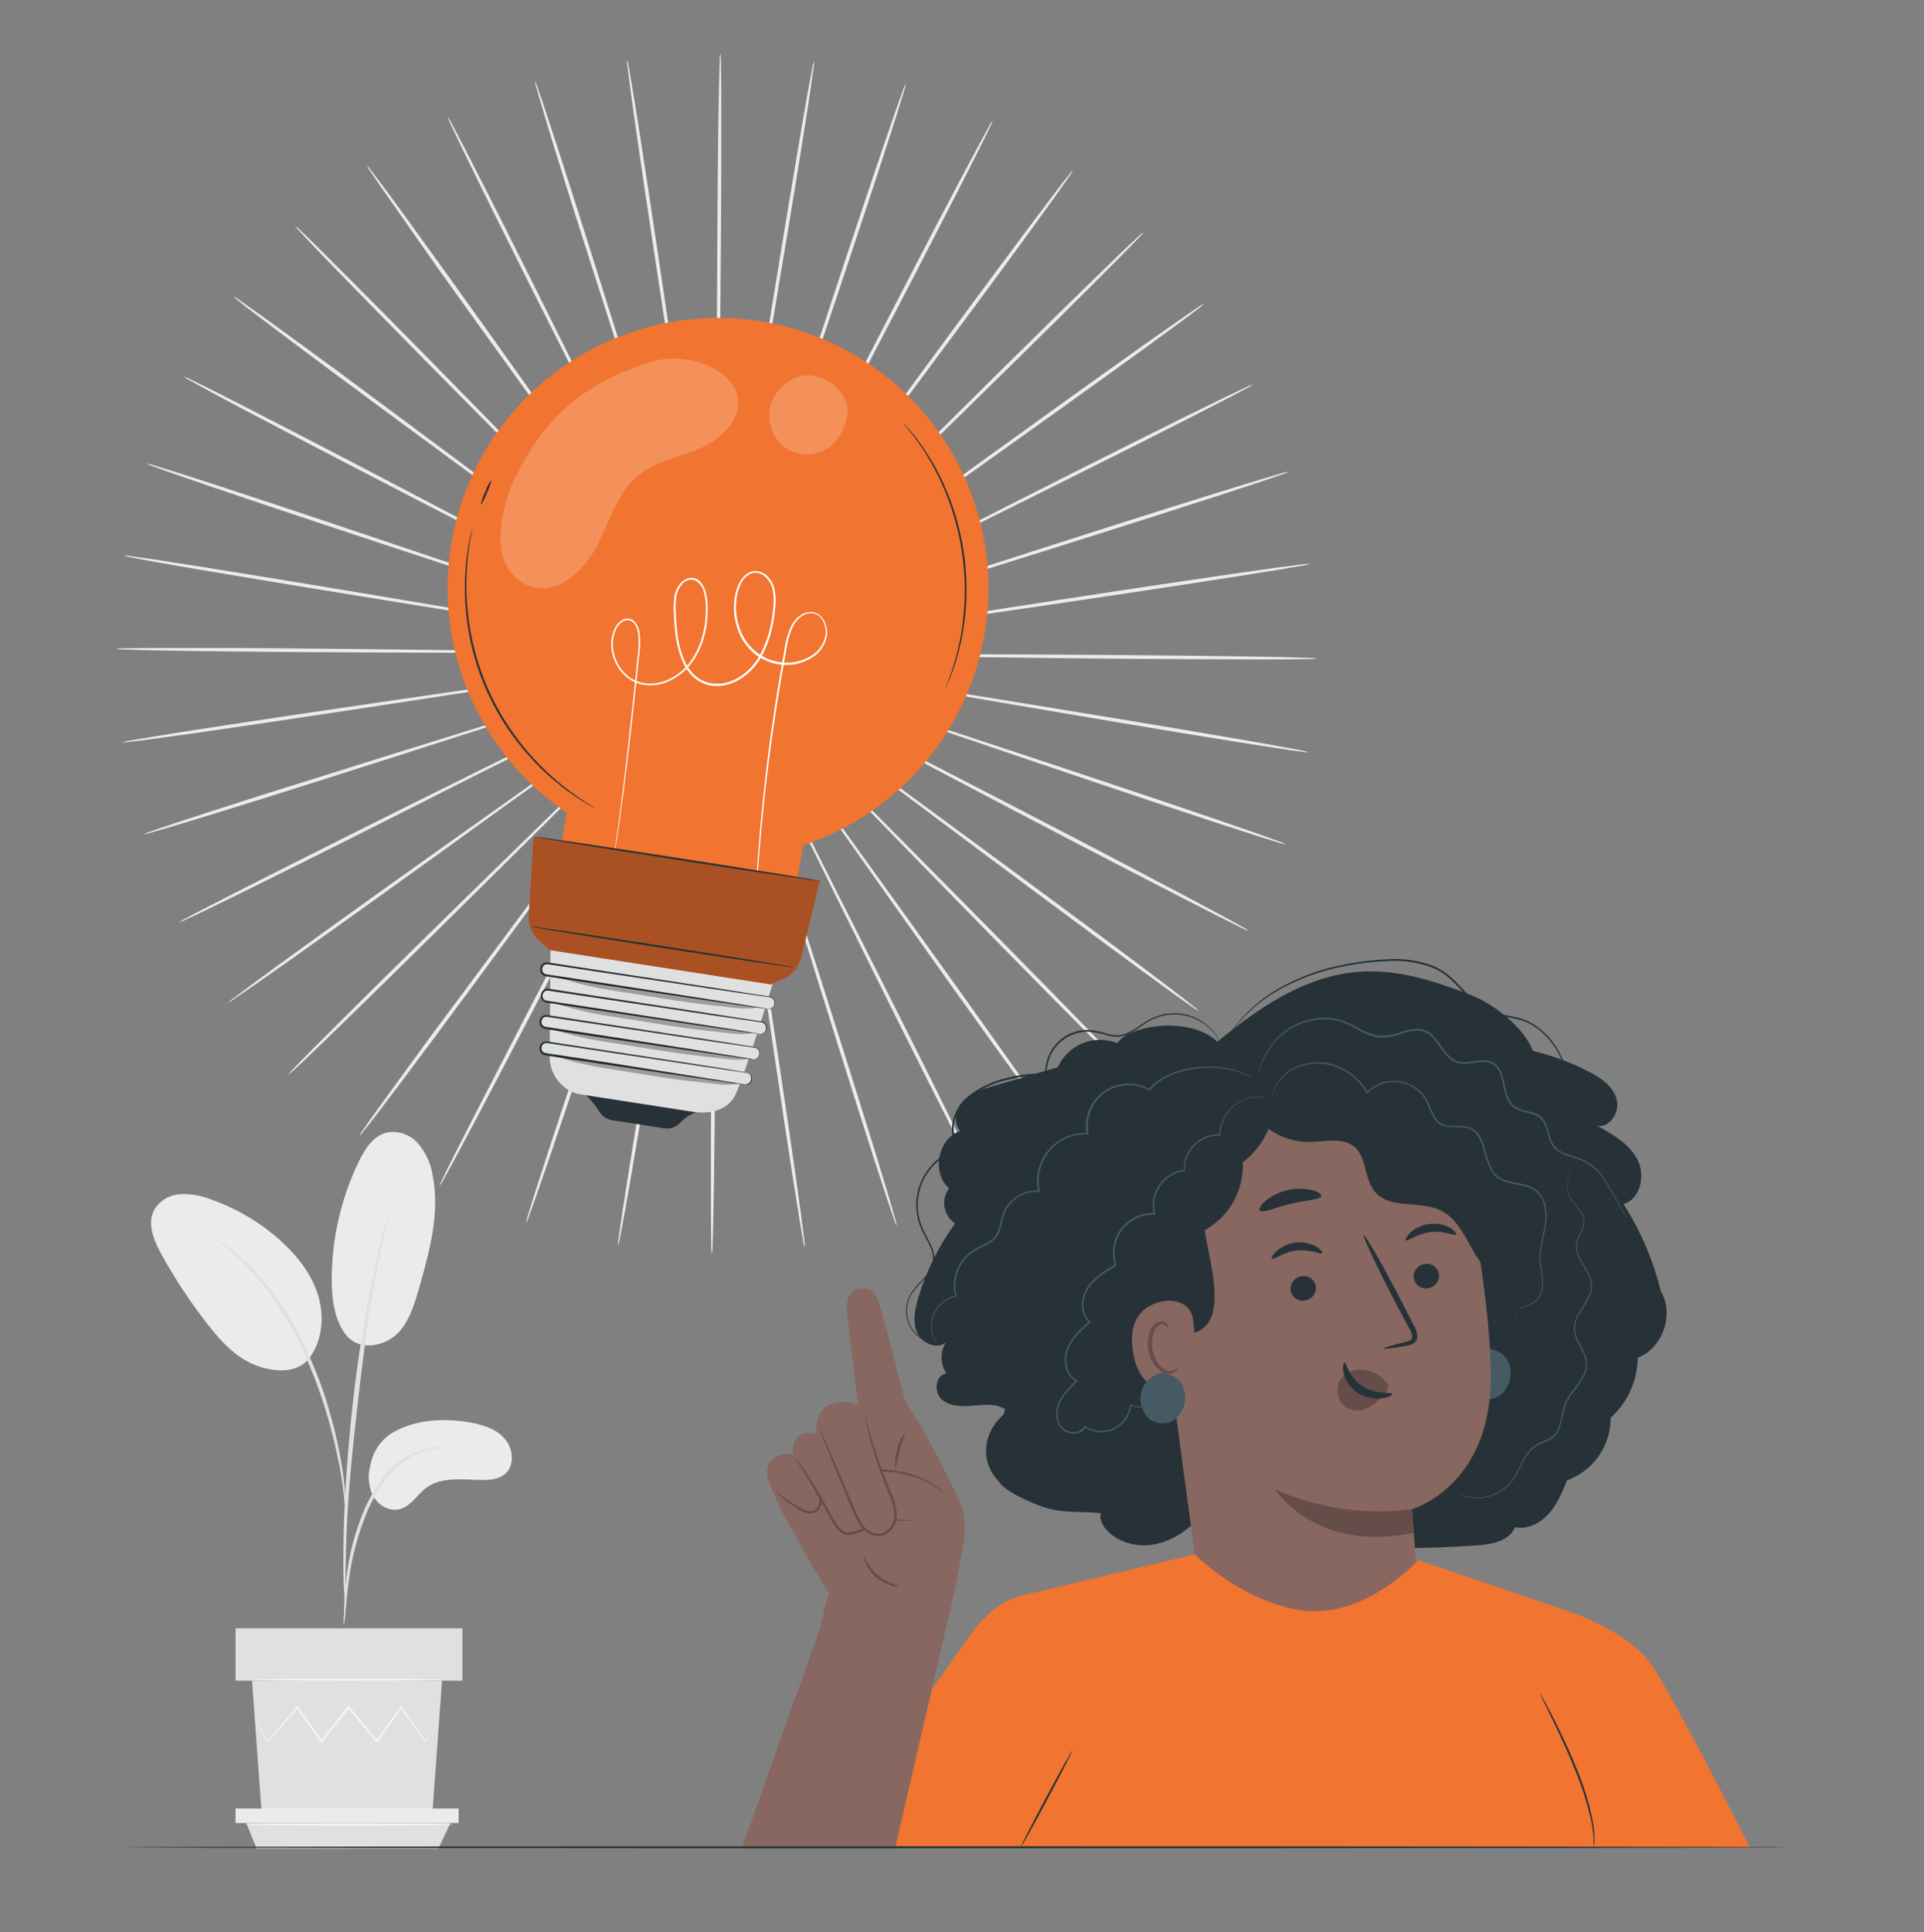 <svg xmlns="http://www.w3.org/2000/svg" width="498" height="500" viewBox="0 0 498 500" fill="none"><rect x="0" y="0" width="498" height="500" fill="#808080" stroke="none"/><path d="M229.71 169.75L151.09 168.7L127.26 168.5H119.1H118.52C118.712 168.524 118.907 168.524 119.1 168.5L120.78 168.55L127.26 168.66L151.09 168.87L229.71 169.22C260.4 169.33 288.19 169.47 308.3 169.7C318.36 169.81 326.5 169.93 332.13 170.06C334.94 170.13 337.13 170.19 338.6 170.25C339.357 170.246 340.113 170.306 340.86 170.43C340.113 170.556 339.356 170.603 338.6 170.57C337.12 170.57 334.93 170.64 332.12 170.65C326.49 170.65 318.35 170.65 308.29 170.59C288.18 170.53 260.39 170.18 229.71 169.75Z" fill="#EBEBEB"></path><path d="M229.07 176.68L151.57 163.42L128.06 159.51L121.67 158.51L120 158.27L119.43 158.21C119.613 158.267 119.8 158.31 119.99 158.34L121.64 158.65L128.03 159.76L151.53 163.68L229.15 176.23C259.44 181.1 286.87 185.56 306.71 188.91C316.63 190.58 324.65 191.97 330.19 192.97C332.95 193.47 335.1 193.88 336.55 194.17C337.3 194.282 338.04 194.46 338.76 194.7C338.001 194.704 337.244 194.634 336.5 194.49C335.03 194.3 332.87 193.99 330.09 193.56C324.53 192.72 316.49 191.44 306.56 189.81C286.71 186.54 259.31 181.88 229.07 176.68Z" fill="#EBEBEB"></path><path d="M227.35 183.42L152.91 158.11L130.31 150.56L124.15 148.56L122.55 148.06C122.367 147.997 122.18 147.947 121.99 147.91L122.52 148.13L124.11 148.69L130.24 150.8L152.83 158.37L227.5 183C256.65 192.59 283.04 201.31 302.1 207.74C311.63 210.95 319.34 213.59 324.65 215.45C327.3 216.38 329.36 217.12 330.75 217.64C331.471 217.869 332.17 218.16 332.84 218.51C332.091 218.394 331.354 218.206 330.64 217.95C329.22 217.53 327.13 216.88 324.45 216.02C319.09 214.32 311.36 211.78 301.81 208.61C282.72 202.24 256.4 193.32 227.35 183.42Z" fill="#EBEBEB"></path><path d="M224.6 189.8L155.06 153.1L133.94 142.1L128.17 139.1L126.66 138.35C126.492 138.257 126.319 138.177 126.14 138.11C126.288 138.232 126.453 138.333 126.63 138.41L128.11 139.22L133.83 142.22L154.95 153.22L224.81 189.29C252.09 203.34 276.81 216.11 294.59 225.46C303.5 230.13 310.69 233.94 315.64 236.62C318.12 237.95 320.03 239.01 321.32 239.74C321.999 240.072 322.645 240.467 323.25 240.92C322.529 240.689 321.832 240.387 321.17 240.02C319.84 239.38 317.88 238.41 315.37 237.14C310.37 234.61 303.1 230.89 294.17 226.26C276.32 217.09 251.73 204.14 224.6 189.8Z" fill="#EBEBEB"></path><path d="M220.88 195.67L157.94 148.55L138.79 134.37L133.56 130.55L132.18 129.55C132.032 129.43 131.871 129.326 131.7 129.24C131.839 129.372 131.986 129.495 132.14 129.61L133.48 130.61L138.65 134.51L157.79 148.7L221.16 195.24C245.91 213.39 268.29 229.86 284.42 241.87C292.49 247.87 299 252.77 303.47 256.19C305.71 257.9 307.47 259.24 308.59 260.19C309.207 260.627 309.783 261.119 310.31 261.66C309.635 261.322 308.995 260.916 308.4 260.45C307.18 259.61 305.4 258.34 303.11 256.7C298.55 253.41 291.98 248.61 283.88 242.63C267.7 230.71 245.43 214.07 220.88 195.67Z" fill="#EBEBEB"></path><path d="M216.29 200.88L161.44 144.55C154.44 137.39 148.69 131.55 144.74 127.55L140.16 123L139 121.8L138.57 121.41C138.683 121.568 138.81 121.716 138.95 121.85L140.1 123.07L144.61 127.73L161.3 144.73L216.66 200.56C238.29 222.33 257.84 242.08 271.91 256.46C278.91 263.65 284.61 269.46 288.49 273.57C290.44 275.57 291.94 277.19 292.94 278.28C293.485 278.807 293.978 279.387 294.41 280.01C293.796 279.567 293.226 279.064 292.71 278.51C291.63 277.51 290.07 275.96 288.07 273.98C284.07 269.98 278.32 264.26 271.26 257.1C257.09 242.78 237.68 222.89 216.29 200.88Z" fill="#EBEBEB"></path><path d="M211 205.32L165.58 141.15L151.72 121.77L147.91 116.52L146.91 115.17C146.803 115.013 146.683 114.865 146.55 114.73C146.644 114.896 146.747 115.056 146.86 115.21L147.81 116.6L151.54 121.9C154.82 126.5 159.54 133.12 165.38 141.29C177.17 157.62 193.38 180.16 211.38 205.05C229.38 229.94 245.59 252.48 257.25 268.87C263.08 277.07 267.77 283.72 270.98 288.35C272.58 290.66 273.81 292.46 274.63 293.7C275.083 294.307 275.481 294.953 275.82 295.63C275.278 295.097 274.793 294.511 274.37 293.88C273.47 292.71 272.16 290.96 270.49 288.69C267.16 284.16 262.38 277.57 256.49 269.4C244.73 253.06 228.66 230.39 211 205.32Z" fill="#EBEBEB"></path><path d="M205 208.88L170.17 138.39C165.68 129.39 162.04 122.13 159.51 117.08L156.57 111.3C156.23 110.66 155.97 110.17 155.79 109.81C155.704 109.637 155.607 109.47 155.5 109.31C155.562 109.493 155.639 109.67 155.73 109.84L156.45 111.37L159.3 117.18C161.82 122.24 165.46 129.51 169.94 138.5C179.03 156.5 191.56 181.27 205.41 208.67C219.26 236.07 231.8 260.86 240.75 278.87C245.23 287.87 248.82 295.19 251.26 300.25C252.48 302.79 253.42 304.76 254.04 306.11C254.39 306.779 254.677 307.478 254.9 308.2C254.45 307.595 254.065 306.945 253.75 306.26C253.04 304.95 252.02 303.02 250.75 300.52C248.16 295.52 244.47 288.27 239.95 279.28C230.88 261.3 218.55 236.4 205 208.88Z" fill="#EBEBEB"></path><path d="M198.53 211.45L175.22 136.36L168.05 113.63C167.19 110.97 166.52 108.9 166.05 107.47C165.82 106.78 165.64 106.26 165.51 105.88C165.456 105.695 165.39 105.515 165.31 105.34C165.339 105.53 165.386 105.718 165.45 105.9L165.92 107.51L167.82 113.71C169.52 119.09 171.96 126.85 174.98 136.43C181.12 155.61 189.6 182.07 198.98 211.31C208.36 240.55 216.81 267 222.82 286.2C225.82 295.8 228.22 303.58 229.82 308.97C230.62 311.66 231.24 313.76 231.63 315.19C231.876 315.905 232.053 316.641 232.16 317.39C231.809 316.717 231.528 316.01 231.32 315.28C230.83 313.89 230.13 311.82 229.24 309.15C227.47 303.81 224.97 296.06 221.93 286.47C215.85 267.3 207.6 240.77 198.53 211.45Z" fill="#EBEBEB"></path><path d="M191.75 213C187.37 182.61 183.42 155.11 180.55 135.18C179.07 125.24 177.87 117.18 177.04 111.61C176.6 108.85 176.27 106.7 176.04 105.21C175.92 104.5 175.82 103.95 175.76 103.55C175.732 103.361 175.692 103.174 175.64 102.99C175.632 103.181 175.649 103.373 175.69 103.56L175.9 105.23C176.11 106.72 176.41 108.88 176.8 111.65C177.63 117.23 178.8 125.28 180.29 135.22C183.35 155.12 187.55 182.59 192.2 212.94C196.85 243.29 201.06 270.74 203.97 290.64C205.43 300.64 206.57 308.64 207.32 314.23C207.69 317.02 207.97 319.23 208.14 320.66C208.261 321.407 208.318 322.163 208.31 322.92C208.068 322.203 207.904 321.462 207.82 320.71C207.55 319.25 207.18 317.1 206.73 314.32C205.82 308.77 204.57 300.72 203.07 290.78C200.07 270.85 196.09 243.35 191.75 213Z" fill="#EBEBEB"></path><path d="M184.81 213.42C185.2 182.72 185.55 154.94 185.81 134.8C185.89 124.75 185.95 116.62 186 110.97V104.5C186 103.77 186 103.21 186 102.81C186.014 102.62 186.014 102.43 186 102.24C185.983 102.43 185.983 102.62 186 102.81C186 103.21 186 103.81 186 104.49C186 106 185.94 108.17 185.9 110.97C185.85 116.62 185.78 124.75 185.7 134.8C185.62 154.94 185.52 182.72 185.4 213.42C185.28 244.12 185.18 271.9 184.97 292.02C184.87 302.07 184.75 310.21 184.62 315.84C184.56 318.65 184.49 320.84 184.43 322.32C184.448 323.074 184.387 323.828 184.25 324.57C184.136 323.822 184.09 323.066 184.11 322.31C184.11 320.83 184.05 318.65 184.03 315.83C184.03 310.21 184.03 302.07 184.03 292.01C184.06 271.89 184.39 244.1 184.81 213.42Z" fill="#EBEBEB"></path><path d="M177.88 212.79C183.04 182.52 187.71 155.13 191.09 135.28L195 111.77C195.44 109.01 195.78 106.86 196 105.37C196.11 104.65 196.19 104.1 196.24 103.7C196.274 103.512 196.294 103.321 196.3 103.13C196.247 103.314 196.204 103.501 196.17 103.69C196.1 104.09 196 104.69 195.87 105.35C195.61 106.83 195.24 108.98 194.76 111.73C193.83 117.3 192.5 125.33 190.85 135.24L178.35 212.86C173.49 243.16 169.05 270.59 165.72 290.43C164.05 300.35 162.67 308.38 161.67 313.91C161.17 316.68 160.77 318.83 160.47 320.28C160.365 321.028 160.19 321.764 159.95 322.48C159.94 321.725 160.01 320.97 160.16 320.23C160.35 318.76 160.66 316.6 161.08 313.82C161.92 308.25 163.2 300.21 164.82 290.28C168.06 270.43 172.7 243 177.88 212.79Z" fill="#EBEBEB"></path><path d="M171.14 211.08C181 182 189.93 155.69 196.4 136.62L203.94 114C204.8 111.34 205.48 109.27 205.94 107.84C206.16 107.15 206.32 106.62 206.44 106.24C206.503 106.057 206.553 105.87 206.59 105.68C206.509 105.852 206.439 106.029 206.38 106.21C206.24 106.59 206.05 107.12 205.81 107.8C205.32 109.22 204.62 111.28 203.71 113.93C201.92 119.28 199.34 127 196.15 136.52C189.86 155.65 181.15 182.05 171.58 211.21C162.01 240.37 153.31 266.76 146.9 285.83C143.69 295.36 141.06 303.07 139.2 308.38C138.27 311.03 137.53 313.09 137.01 314.48C136.797 315.206 136.505 315.907 136.14 316.57C136.257 315.821 136.445 315.084 136.7 314.37C137.13 312.95 137.77 310.87 138.63 308.19C140.33 302.82 142.86 295.08 146.02 285.54C152.36 266.45 161.26 240.13 171.14 211.08Z" fill="#EBEBEB"></path><path d="M164.76 208.33C179.07 181.16 192.02 156.58 201.41 138.77L212.41 117.63L215.41 111.86C215.73 111.193 215.98 110.693 216.16 110.36C216.249 110.189 216.326 110.012 216.39 109.83C216.276 109.985 216.176 110.148 216.09 110.32C215.9 110.67 215.63 111.16 215.29 111.8L212.29 117.52C209.68 122.52 205.91 129.74 201.29 138.65L165.29 208.54C151.29 235.83 138.5 260.54 129.16 278.34C124.5 287.25 120.69 294.44 118.02 299.4C116.68 301.87 115.63 303.79 114.9 305.08C114.565 305.759 114.166 306.405 113.71 307.01C113.948 306.29 114.253 305.594 114.62 304.93C115.26 303.59 116.22 301.63 117.49 299.12C120.02 294.12 123.73 286.85 128.36 277.92C137.5 260.06 150.43 235.46 164.76 208.33Z" fill="#EBEBEB"></path><path d="M158.89 204.61L205.96 141.61L220.14 122.45L223.95 117.22L224.95 115.84C225.066 115.688 225.169 115.527 225.26 115.36C225.125 115.496 225.001 115.643 224.89 115.8C224.65 116.12 224.3 116.56 223.89 117.13C222.99 118.34 221.68 120.13 220 122.31L205.81 141.46L159.31 204.86C141.18 229.62 124.73 252.01 112.72 268.15C106.72 276.22 101.83 282.73 98.42 287.21C96.71 289.44 95.37 291.21 94.42 292.33C93.983 292.946 93.491 293.522 92.95 294.05C93.288 293.374 93.694 292.734 94.16 292.14C95 290.92 96.27 289.14 97.91 286.85C101.19 282.28 105.99 275.71 111.91 267.61C123.88 251.45 140.5 229.18 158.89 204.61Z" fill="#EBEBEB"></path><path d="M153.67 200L210 145.14L227 128.42L231.59 123.84L232.76 122.64C232.902 122.509 233.033 122.365 233.15 122.21C232.994 122.321 232.849 122.449 232.72 122.59C232.42 122.86 232.02 123.25 231.49 123.75L226.84 128.25L209.84 144.96L154 200.36C132.24 221.99 112.51 241.56 98.13 255.63C90.95 262.63 85.13 268.34 81.04 272.23C79.04 274.18 77.42 275.68 76.33 276.68C75.799 277.222 75.22 277.714 74.6 278.15C75.043 277.536 75.545 276.966 76.1 276.45C77.1 275.37 78.65 273.81 80.62 271.81C84.62 267.81 90.34 262.06 97.5 254.99C111.8 240.85 131.68 221.43 153.67 200Z" fill="#EBEBEB"></path><path d="M149.22 194.68L213.37 149.22L232.75 135.35L237.98 131.54L239.34 130.54C239.497 130.434 239.645 130.313 239.78 130.18C239.607 130.267 239.443 130.371 239.29 130.49L237.91 131.49L232.61 135.22L213.23 149L149.49 195C124.63 213 102.09 229.25 85.71 240.92C77.51 246.75 70.86 251.45 66.24 254.66C63.93 256.26 62.13 257.49 60.89 258.31C60.298 258.782 59.666 259.2 59 259.56C59.53 259.02 60.113 258.534 60.74 258.11C61.92 257.21 63.67 255.9 65.93 254.23C70.46 250.89 77.05 246.11 85.22 240.23C101.51 228.5 124.17 212.41 149.22 194.68Z" fill="#EBEBEB"></path><path d="M145.67 188.72L216.14 153.85L237.44 143.17L243.21 140.23L244.7 139.44C244.877 139.362 245.045 139.265 245.2 139.15C245.017 139.212 244.84 139.289 244.67 139.38L243.15 140.1L237.33 143L216 153.62L145.85 189.13C118.51 203 93.7 215.55 75.69 224.51C66.69 229 59.39 232.59 54.32 235.04C51.79 236.26 49.81 237.2 48.46 237.81C47.794 238.169 47.094 238.46 46.37 238.68C46.999 238.231 47.668 237.842 48.37 237.52C49.67 236.82 51.6 235.8 54.1 234.52C59.1 231.93 66.35 228.24 75.34 223.72C93.26 214.65 118.15 202.31 145.67 188.72Z" fill="#EBEBEB"></path><path d="M143.09 182.26L218.17 158.92L240.89 151.73L247.05 149.73L248.64 149.19C248.824 149.132 249.005 149.061 249.18 148.98C248.989 149.009 248.802 149.056 248.62 149.12L247.01 149.59L240.81 151.5L218.09 158.67L143.23 182.67C114.02 192.07 87.55 200.55 68.36 206.57C58.76 209.57 50.98 211.98 45.59 213.57C42.9 214.38 40.8 214.99 39.37 215.39C38.656 215.637 37.919 215.811 37.17 215.91C37.845 215.566 38.552 215.288 39.28 215.08C40.67 214.58 42.74 213.88 45.41 212.99C50.75 211.22 58.5 208.71 68.08 205.66C87.25 199.63 113.78 191.35 143.09 182.26Z" fill="#EBEBEB"></path><path d="M141.56 175.48L219.38 164.24L242.94 160.71L249.34 159.71L251 159.43C251.193 159.403 251.383 159.363 251.57 159.31C251.375 159.302 251.181 159.319 250.99 159.36L249.32 159.57L242.91 160.48L219.34 164L141.63 175.95C111.3 180.64 83.83 184.85 63.93 187.77C53.93 189.24 45.93 190.38 40.34 191.13C37.55 191.51 35.34 191.79 33.91 191.95C33.167 192.077 32.414 192.137 31.66 192.13C32.377 191.887 33.118 191.72 33.87 191.63C35.32 191.36 37.48 191 40.25 190.54C45.81 189.63 53.85 188.38 63.8 186.87C83.69 183.85 111.19 179.85 141.56 175.48Z" fill="#EBEBEB"></path><path d="M141.11 168.55L219.73 169.5L243.56 169.68H250H251.68H252.26C252.067 169.663 251.873 169.663 251.68 169.68L250 169.63L243.52 169.54L219.69 169.35L141.11 169C110.42 168.93 82.63 168.82 62.52 168.62C52.46 168.52 44.32 168.41 38.69 168.29C35.88 168.22 33.69 168.16 32.21 168.1C31.456 168.117 30.702 168.057 29.96 167.92C30.708 167.807 31.464 167.76 32.22 167.78C33.7 167.78 35.88 167.71 38.7 167.7C44.32 167.7 52.46 167.7 62.52 167.7C82.64 167.84 110.43 168.15 141.11 168.55Z" fill="#EBEBEB"></path><path d="M141.74 161.62L219.26 174.78L242.77 178.66L249.17 179.66L250.83 179.9C251.022 179.934 251.216 179.954 251.41 179.96C251.226 179.907 251.039 179.863 250.85 179.83L249.19 179.53L242.81 178.42L219.3 174.53L141.67 162.08C111.36 157.24 83.93 152.82 64.09 149.5C54.16 147.84 46.09 146.5 40.6 145.5C37.83 145.01 35.69 144.6 34.23 144.31C33.483 144.202 32.747 144.028 32.03 143.79C32.788 143.778 33.546 143.845 34.29 143.99C35.76 144.18 37.92 144.49 40.7 144.91C46.26 145.75 54.31 147.02 64.23 148.64C84.09 151.83 111.49 156.46 141.74 161.62Z" fill="#EBEBEB"></path><path d="M143.45 154.88L217.92 180.09L240.53 187.61L246.69 189.61L248.3 190.12C248.483 190.18 248.67 190.227 248.86 190.26L248.32 190.05L246.74 189.48L240.61 187.39L218 179.84L143.3 155.32C114.14 145.78 87.74 137.09 68.67 130.68C59.13 127.48 51.43 124.86 46.11 123C43.46 122.07 41.4 121.34 40.01 120.82C39.287 120.596 38.588 120.305 37.92 119.95C38.669 120.068 39.406 120.255 40.12 120.51C41.54 120.93 43.62 121.58 46.31 122.43C51.67 124.13 59.41 126.65 68.96 129.81C88.06 136.13 114.39 145 143.45 154.88Z" fill="#EBEBEB"></path><path d="M146.189 148.5L215.779 185.11L236.919 196.11L242.689 199.05L244.199 199.8C244.365 199.893 244.539 199.97 244.719 200.03C244.566 199.918 244.402 199.821 244.229 199.74L242.749 198.93L237.029 195.93L215.889 184.93L145.979 148.93C118.679 134.93 93.98 122.17 76.159 112.85C67.24 108.19 60.05 104.38 55.09 101.71C52.62 100.38 50.7 99.33 49.41 98.6C48.728 98.268 48.082 97.869 47.48 97.41C48.198 97.649 48.894 97.95 49.559 98.31C50.889 98.95 52.849 99.92 55.37 101.18C60.37 103.71 67.639 107.42 76.57 112.04C94.439 121.27 118.999 134.19 146.189 148.5Z" fill="#EBEBEB"></path><path d="M149.9 142.62L212.9 189.62L232.06 203.78L237.3 207.59C237.89 208.01 238.35 208.33 238.67 208.59C238.826 208.704 238.989 208.808 239.16 208.9C239.021 208.768 238.874 208.644 238.72 208.53L237.38 207.53L232.2 203.64L213.05 189.47L149.63 143C124.86 124.88 102.45 108.44 86.3 96.44C78.23 90.44 71.72 85.56 67.24 82.15C65 80.45 63.24 79.15 62.11 78.15C61.493 77.713 60.917 77.221 60.39 76.68C61.067 77.016 61.707 77.421 62.3 77.89C63.52 78.73 65.3 79.99 67.59 81.63C72.17 84.91 78.74 89.71 86.84 95.63C103.05 107.64 125.33 124.25 149.9 142.62Z" fill="#EBEBEB"></path><path d="M154.49 137.4L209.41 193.66L226.14 210.66L230.72 215.24L231.92 216.42C232.052 216.558 232.196 216.685 232.35 216.8C232.235 216.646 232.108 216.503 231.97 216.37L230.81 215.15C229.81 214.07 228.25 212.5 226.3 210.5L209.59 193.5L154.16 137.73C132.5 116 112.93 96.25 98.84 81.89C91.84 74.71 86.12 68.89 82.23 64.81C80.29 62.81 78.79 61.19 77.78 60.1C77.234 59.572 76.742 58.993 76.31 58.37C76.924 58.813 77.493 59.315 78.01 59.87C79.09 60.87 80.65 62.41 82.66 64.39C86.66 68.39 92.42 74.1 99.49 81.25C113.64 95.55 133.07 115.42 154.49 137.4Z" fill="#EBEBEB"></path><path d="M159.82 133L205.33 197.12L219.21 216.49L223.02 221.72L224.02 223.07C224.125 223.234 224.25 223.385 224.39 223.52C224.298 223.35 224.194 223.186 224.08 223.03L223.08 221.64L219.35 216.35L205.48 196.98L159.4 133.27C141.4 108.42 125.12 85.89 113.4 69.51C107.65 61.28 103 54.63 99.74 50C98.13 47.69 96.9 45.88 96.08 44.65C95.627 44.043 95.228 43.397 94.89 42.72C95.43 43.25 95.915 43.833 96.34 44.46C97.24 45.64 98.55 47.39 100.23 49.65C103.57 54.18 108.35 60.76 114.23 68.93C126 85.26 142.08 107.91 159.82 133Z" fill="#EBEBEB"></path><path d="M165.79 129.39C179.42 156.9 191.79 181.79 200.71 199.84L211.39 221.13L214.39 226.9L215.18 228.39C215.259 228.564 215.353 228.731 215.46 228.89C215.407 228.705 215.333 228.528 215.24 228.36L214.51 226.84L211.61 221C209.08 215.95 205.43 208.68 200.93 199.69C191.83 181.69 179.26 156.95 165.37 129.57C151.48 102.19 138.93 77.45 130 59.44C125.51 50.44 121.91 43.14 119.46 38.07C118.24 35.54 117.3 33.57 116.68 32.22C116.325 31.552 116.034 30.852 115.81 30.13C116.261 30.736 116.649 31.386 116.97 32.07C117.68 33.38 118.7 35.31 119.97 37.8C122.56 42.8 126.26 50.05 130.79 59.03C139.82 77 152.18 101.89 165.79 129.39Z" fill="#EBEBEB"></path><path d="M172.24 126.81C181.38 156.12 189.64 182.65 195.64 201.87C198.64 211.45 201.13 219.2 202.84 224.59C203.71 227.25 204.38 229.32 204.84 230.75L205.38 232.34C205.433 232.525 205.5 232.705 205.58 232.88C205.557 232.688 205.51 232.5 205.44 232.32L204.97 230.71C204.53 229.27 203.88 227.19 203.06 224.51C201.36 219.13 198.9 211.38 195.87 201.8C189.7 182.63 181.19 156.18 171.79 126.95C162.39 97.72 153.87 71.29 147.79 52.09C144.79 42.5 142.37 34.72 140.79 29.33C139.98 26.64 139.36 24.54 138.96 23.12C138.714 22.401 138.537 21.662 138.43 20.91C138.783 21.582 139.065 22.289 139.27 23.02C139.77 24.41 140.47 26.48 141.36 29.15C143.14 34.49 145.65 42.24 148.7 51.82C154.84 71 163.13 97.51 172.24 126.81Z" fill="#EBEBEB"></path><path d="M179 125.28C183.41 155.66 187.4 183.16 190.3 203.09C191.79 213.02 193 221.09 193.83 226.65C194.27 229.41 194.61 231.56 194.83 233.05C194.96 233.77 195.05 234.32 195.12 234.71C195.14 234.9 195.181 235.088 195.24 235.27C195.235 235.079 195.218 234.889 195.19 234.7C195.14 234.3 195.06 233.75 194.97 233.03C194.76 231.54 194.45 229.39 194.06 226.62C193.23 221.03 192.06 212.99 190.54 203.05C187.46 183.15 183.22 155.69 178.54 125.35C173.86 95.01 169.61 67.56 166.67 47.65C165.2 37.7 164.05 29.65 163.3 24.07C162.92 21.28 162.64 19.07 162.47 17.64C162.336 16.895 162.279 16.137 162.3 15.38C162.528 16.101 162.692 16.84 162.79 17.59C163.06 19.05 163.43 21.2 163.89 23.98C164.8 29.53 166.06 37.57 167.57 47.52C170.62 67.41 174.63 94.91 179 125.28Z" fill="#EBEBEB"></path><path d="M186 124.82C185.65 155.52 185.33 183.31 185.1 203.44C185.03 213.49 184.98 221.62 184.94 227.27C184.94 230.07 184.94 232.27 184.94 233.75C184.94 234.47 184.94 235.03 184.94 235.43C184.914 235.622 184.914 235.817 184.94 236.01C184.953 235.817 184.953 235.623 184.94 235.43C184.94 235.03 184.94 234.43 184.99 233.75C184.99 232.25 185.04 230.07 185.08 227.27C185.08 221.62 185.18 213.49 185.25 203.45C185.3 183.31 185.37 155.52 185.45 124.82C185.53 94.12 185.6 66.34 185.78 46.23C185.87 36.17 185.98 28.03 186.1 22.4C186.16 19.59 186.22 17.4 186.28 15.93C186.263 15.172 186.324 14.415 186.46 13.67C186.573 14.418 186.62 15.174 186.6 15.93C186.6 17.41 186.67 19.59 186.69 22.41C186.69 28.03 186.69 36.18 186.69 46.23C186.63 66.35 186.33 94.14 186 124.82Z" fill="#EBEBEB"></path><path d="M192.88 125.45C187.76 155.72 183.13 183.12 179.77 202.97C178.14 212.89 176.83 220.91 175.91 226.49C175.48 229.25 175.14 231.4 174.91 232.89C174.81 233.6 174.73 234.16 174.67 234.55C174.636 234.742 174.616 234.935 174.61 235.13C174.67 234.947 174.713 234.76 174.74 234.57C174.81 234.17 174.91 233.62 175.05 232.91C175.3 231.43 175.67 229.28 176.15 226.52C177.06 220.95 178.39 212.93 180.02 203.01C183.2 183.13 187.58 155.69 192.42 125.37C197.26 95.05 201.65 67.63 205 47.78C206.66 37.86 208 29.84 209 24.3C209.5 21.53 209.9 19.38 210.19 17.93C210.291 17.18 210.469 16.443 210.72 15.73C210.718 16.485 210.648 17.238 210.51 17.98C210.32 19.45 210.01 21.61 209.6 24.4C208.76 29.96 207.5 38 205.88 47.93C202.63 67.79 198 95.19 192.88 125.45Z" fill="#EBEBEB"></path><path d="M199.62 127.15C189.8 156.24 180.91 182.56 174.46 201.64C171.3 211.18 168.73 218.89 166.95 224.25L164.95 230.42C164.73 231.11 164.57 231.64 164.45 232.03C164.386 232.209 164.336 232.393 164.3 232.58C164.387 232.409 164.46 232.232 164.52 232.05C164.65 231.67 164.84 231.14 165.08 230.46C165.56 229.04 166.27 226.98 167.17 224.33C168.96 218.97 171.53 211.26 174.7 201.72C180.97 182.58 189.62 156.18 199.17 127C208.72 97.82 217.37 71.43 223.76 52.36C226.96 42.82 229.58 35.11 231.43 29.8C232.36 27.14 233.09 25.08 233.61 23.69C233.822 22.963 234.114 22.262 234.48 21.6C234.363 22.349 234.176 23.086 233.92 23.8C233.5 25.22 232.85 27.31 232.01 29.99C230.31 35.35 227.79 43.09 224.63 52.65C218.34 71.75 209.47 98.08 199.62 127.15Z" fill="#EBEBEB"></path><path d="M206 129.89L169.45 199.5C164.82 208.41 161.07 215.63 158.45 220.65L155.51 226.42C155.18 227.07 154.94 227.57 154.76 227.93C154.667 228.096 154.59 228.27 154.53 228.45C154.642 228.296 154.739 228.132 154.82 227.96L155.63 226.48L158.63 220.75C161.23 215.75 164.99 208.53 169.63 199.61L205.56 129.68C219.56 102.37 232.28 77.68 241.56 59.83C246.22 50.92 250.02 43.72 252.69 38.76C254.02 36.28 255.07 34.37 255.79 33.07C256.125 32.391 256.524 31.744 256.98 31.14C256.751 31.862 256.45 32.559 256.08 33.22C255.44 34.56 254.48 36.52 253.21 39.04C250.69 44.04 246.99 51.31 242.37 60.25C233.2 78.12 220.3 102.73 206 129.89Z" fill="#EBEBEB"></path><path d="M211.89 133.6L164.89 196.6C158.89 204.69 154.1 211.23 150.74 215.78L146.93 221.02L145.93 222.39C145.813 222.541 145.709 222.701 145.62 222.87C145.755 222.734 145.879 222.587 145.99 222.43L146.99 221.1C147.9 219.9 149.2 218.15 150.88 215.92L165.04 196.75L211.46 133.29C229.61 108.54 246 86.13 258 70C264 61.92 268.88 55.4 272.28 50.93C273.99 48.69 275.28 46.93 276.28 45.8C276.706 45.156 277.191 44.553 277.73 44C277.402 44.709 276.996 45.38 276.52 46C275.68 47.22 274.42 49 272.78 51.29C269.51 55.86 264.71 62.45 258.78 70.55C246.84 86.72 230.25 109 211.89 133.6Z" fill="#EBEBEB"></path><path d="M217.11 138.18L160.89 193.18L143.89 209.91L139.31 214.5L138.13 215.71C137.991 215.838 137.864 215.979 137.75 216.13C137.902 216.017 138.046 215.894 138.18 215.76L139.41 214.6L144.05 210.08L161.05 193.36L216.78 137.89C238.51 116.22 258.22 96.63 272.58 82.54C279.75 75.54 285.58 69.81 289.65 65.92C291.65 63.97 293.27 62.47 294.36 61.47C294.885 60.923 295.465 60.43 296.09 60C295.64 60.609 295.139 61.178 294.59 61.7C293.59 62.77 292.05 64.34 290.08 66.34C286.13 70.34 280.37 76.11 273.22 83.18C258.93 97.3 239.07 116.74 217.11 138.18Z" fill="#EBEBEB"></path><path d="M221.56 143.51L157.47 189.06L138.12 203L132.88 206.82L131.53 207.82C131.372 207.926 131.225 208.047 131.09 208.18C131.257 208.093 131.418 207.993 131.57 207.88L132.96 206.88L138.25 203.15L157.62 189.26L221.29 143.14C246.13 125.14 268.65 108.83 285.02 97.14C293.21 91.29 299.85 86.59 304.47 83.38C306.78 81.77 308.58 80.53 309.81 79.71C310.413 79.255 311.06 78.86 311.74 78.53C311.211 79.078 310.628 79.57 310 80C308.83 80.91 307.08 82.22 304.82 83.89C300.29 87.24 293.71 92.03 285.55 97.89C269.23 109.64 246.59 125.76 221.56 143.51Z" fill="#EBEBEB"></path><path d="M225.13 149.48L154.7 184.48L133.41 195.18L127.65 198.18L126.16 198.97C125.982 199.045 125.814 199.142 125.66 199.26C125.842 199.196 126.019 199.119 126.19 199.03L127.71 198.3L133.52 195.44L154.82 184.76L224.92 149.15C252.27 135.23 277.06 122.67 295.05 113.68C304.05 109.19 311.35 105.58 316.42 103.13C318.95 101.9 320.92 100.96 322.27 100.35C322.936 99.991 323.636 99.7 324.36 99.48C323.745 99.92 323.093 100.305 322.41 100.63C321.11 101.34 319.18 102.37 316.69 103.63C311.69 106.22 304.44 109.92 295.46 114.46C277.51 123.48 252.62 135.85 225.13 149.48Z" fill="#EBEBEB"></path><path d="M227.71 155.93L152.66 179.37L130 186.59L123.84 188.59L122.24 189.13C122.057 189.184 121.88 189.254 121.71 189.34C121.896 189.305 122.08 189.258 122.26 189.2L123.88 188.72L130.07 186.81L152.78 179.61L227.61 155.47C256.81 146.03 283.26 137.52 302.45 131.47C312.05 128.47 319.82 126.03 325.21 124.41C327.9 123.6 330 122.98 331.43 122.58C332.145 122.334 332.882 122.156 333.63 122.05C332.954 122.395 332.248 122.676 331.52 122.89C330.13 123.39 328.06 124.09 325.39 124.98C320.05 126.76 312.31 129.28 302.73 132.34C283.53 138.49 257 146.8 227.71 155.93Z" fill="#EBEBEB"></path><path d="M229.25 162.7L151.45 174.05L127.89 177.6L121.49 178.6L119.83 178.88C119.637 178.907 119.447 178.947 119.26 179C119.454 179.001 119.648 178.985 119.84 178.95L121.51 178.73L127.92 177.82L151.48 174.28L229.18 162.22C259.5 157.49 286.96 153.22 306.87 150.31C316.81 148.83 324.87 147.67 330.45 146.91C333.24 146.54 335.4 146.26 336.88 146.09C337.622 145.956 338.376 145.896 339.13 145.91C338.412 146.153 337.672 146.32 336.92 146.41C335.47 146.68 333.31 147.05 330.54 147.51C324.99 148.42 316.94 149.69 307 151.21C287.11 154.27 259.62 158.3 229.25 162.7Z" fill="#EBEBEB"></path><path d="M102.34 370.35C108.09 367.35 114.85 367 121.22 368.05C124.65 368.62 128.22 369.64 130.55 372.22C132.88 374.8 133.32 379.32 130.65 381.53C129.06 382.84 126.83 383.04 124.77 383.02C119.77 382.96 114.24 382.08 110.25 385.08C107.98 386.8 106.46 389.65 103.74 390.49C101.02 391.33 98.08 389.74 96.67 387.34C95.375 384.839 95.089 381.936 95.87 379.23C96.191 377.351 96.942 375.572 98.064 374.032C99.187 372.491 100.65 371.231 102.34 370.35Z" fill="#EBEBEB"></path><path d="M89.19 345C92.7 350 99.52 348.35 102.69 345.29C105.86 342.23 107.19 337.79 108.41 333.56C111.19 323.89 113.99 313.75 111.93 303.91C111.431 300.923 110.12 298.131 108.14 295.84C107.136 294.714 105.854 293.87 104.422 293.395C102.99 292.919 101.459 292.828 99.98 293.13C96.54 294.04 94.4 297.41 92.86 300.62C88.301 310.084 85.909 320.445 85.86 330.95C85.86 335.84 86.42 340.95 89.18 345" fill="#EBEBEB"></path><path d="M79.54 352.14C83.36 347.62 84.08 341.02 82.38 335.35C80.68 329.68 76.85 324.86 72.44 320.92C67.241 316.29 61.187 312.72 54.62 310.41C52.083 309.382 49.353 308.918 46.62 309.05C45.253 309.129 43.926 309.542 42.755 310.251C41.583 310.96 40.603 311.945 39.9 313.12C38.03 316.69 39.82 321.03 41.77 324.57C45.195 330.805 49.108 336.76 53.47 342.38C56.97 346.9 60.99 351.38 66.33 353.38C71.67 355.38 77.23 355.19 80.06 351.48" fill="#EBEBEB"></path><path d="M89 420.6C89.183 419.856 89.29 419.095 89.32 418.33C89.48 416.67 89.68 414.58 89.92 412.11C90.229 409.044 90.696 405.997 91.32 402.98C92.138 399.31 93.248 395.712 94.64 392.22C96.005 388.727 97.856 385.444 100.14 382.47C102.011 380.043 104.404 378.068 107.14 376.69C108.982 375.777 110.956 375.163 112.99 374.87C113.757 374.843 114.518 374.732 115.26 374.54C114.492 374.462 113.718 374.462 112.95 374.54C110.838 374.699 108.772 375.238 106.85 376.13C103.988 377.478 101.476 379.47 99.51 381.95C97.135 384.967 95.215 388.316 93.81 391.89C92.398 395.438 91.298 399.101 90.52 402.84C89.933 405.893 89.529 408.978 89.31 412.08C89.11 414.72 89.04 416.86 89 418.33C88.917 419.084 88.917 419.845 89 420.6Z" fill="#E0E0E0"></path><path d="M89.38 415.82C89.438 415.47 89.458 415.114 89.44 414.76C89.44 413.97 89.44 412.97 89.44 411.76C89.44 409.13 89.44 405.33 89.58 400.65C89.81 391.27 90.58 381.17 92.17 366.94C93.65 353.56 95.63 337.94 97.73 327.86C98.18 325.55 98.63 323.48 99.05 321.67C99.47 319.86 99.8 318.28 100.14 317.01C100.48 315.74 100.66 314.84 100.85 314.07C100.948 313.745 101.009 313.409 101.03 313.07C100.866 313.387 100.741 313.722 100.66 314.07C100.43 314.83 100.14 315.79 99.79 316.97C99.44 318.15 99 319.78 98.54 321.59C98.08 323.4 97.54 325.47 97.08 327.77C94.482 339.733 92.53 351.827 91.23 364C89.67 378.26 88.96 391.25 88.9 400.65C88.84 405.35 88.9 409.16 89.06 411.79C89.14 413.01 89.2 414.01 89.25 414.79C89.246 415.137 89.29 415.484 89.38 415.82Z" fill="#E0E0E0"></path><path d="M89.44 390.77C89.523 389.718 89.523 388.662 89.44 387.61C89.32 385.61 89.04 382.61 88.44 379.06C87.749 374.854 86.82 370.691 85.66 366.59C84.302 361.543 82.557 356.608 80.44 351.83C76.828 343.024 71.643 334.949 65.14 328C64.013 326.807 62.811 325.688 61.54 324.65C60.98 324.18 60.54 323.72 60 323.35L58.6 322.35C57.759 321.714 56.87 321.146 55.94 320.65C55.79 320.86 59.71 323.16 64.66 328.43C70.954 335.441 76.003 343.477 79.59 352.19C81.66 356.938 83.41 361.819 84.83 366.8C86.2 371.39 87.11 375.6 87.83 379.15C88.55 382.7 88.83 385.61 89.08 387.62C89.12 388.678 89.24 389.731 89.44 390.77Z" fill="#E0E0E0"></path><path d="M65.23 434.95L67.74 469.34H111.909L114.419 434.95H65.23Z" fill="#E0E0E0"></path><path d="M119.69 421.4H60.97V434.95H119.69V421.4Z" fill="#E0E0E0"></path><path d="M60.97 468.02V471.78H63.73H118.72V468.02H60.97Z" fill="#EBEBEB"></path><path d="M66.43 478.39L63.73 471.78H116.619L113.459 478.39H66.43Z" fill="#E0E0E0"></path><path d="M113.6 446.19C113.546 446.307 113.475 446.414 113.39 446.51L112.74 447.38L110.16 450.67L110.05 450.82L109.94 450.67L103.62 441.92H104C102.12 444.59 99.999 447.55 97.779 450.74L97.579 451.01L97.359 450.75L89.999 442H90.43L90.019 442.51L83.419 450.78L83.2 451.06L82.999 450.77L76.769 441.96H77.129L69.46 450.69L69.329 450.85L69.219 450.67C68.219 448.98 67.409 447.62 66.82 446.67L66.21 445.6C66.129 445.479 66.065 445.348 66.019 445.21C66.117 445.315 66.204 445.429 66.279 445.55L66.96 446.55L69.48 450.55H69.24L76.779 441.7L76.969 441.48L77.15 441.72L83.43 450.49H82.999L89.579 442.2L89.99 441.69L90.2 441.43L90.409 441.69L97.769 450.49H97.359L103.65 441.73L103.83 441.47L104.01 441.73L110.2 450.56H109.97L112.65 447.35L113.37 446.52C113.5 446.27 113.59 446.18 113.6 446.19Z" fill="#F5F5F5"></path><path d="M115 434.73C115 434.88 103.93 435 90.28 435C76.63 435 65.56 434.88 65.56 434.73C65.56 434.58 76.63 434.45 90.28 434.45C103.93 434.45 115 434.58 115 434.73Z" fill="#F5F5F5"></path><path d="M117.27 472.15C117.27 472.3 105.27 472.42 90.41 472.42C75.55 472.42 63.54 472.3 63.54 472.15C63.54 472 75.54 471.87 90.41 471.87C105.28 471.87 117.27 472 117.27 472.15Z" fill="#F5F5F5"></path><path d="M346.63 215.75L360.71 198.38L346.63 215.75Z" fill="white"></path><path d="M315.119 269.6C308.279 263 292.599 265.09 289.169 269.95C286.293 268.809 283.087 268.824 280.222 269.99C277.356 271.157 275.051 273.385 273.789 276.21L257.279 281C254.459 281.81 251.519 282.7 249.449 284.77C247.379 286.84 246.589 290.51 248.549 292.69C242.749 294.61 241.009 303.55 245.669 307.5C245.147 308.191 244.772 308.981 244.566 309.823C244.361 310.664 244.329 311.538 244.473 312.392C244.617 313.246 244.934 314.061 245.405 314.788C245.875 315.515 246.489 316.139 247.209 316.62C242.94 322.487 239.707 329.042 237.649 336C236.789 338.9 236.149 342.12 237.389 344.88C238.629 347.64 242.479 349.35 244.809 347.42C244.067 348.639 243.69 350.045 243.722 351.471C243.754 352.898 244.193 354.286 244.989 355.47C242.159 355.72 241.609 360.16 243.689 362.09C245.769 364.02 248.949 364.03 251.779 363.78C254.609 363.53 257.669 363.18 260.099 364.65C260.098 364.996 260.026 365.339 259.889 365.657C259.751 365.975 259.551 366.262 259.299 366.5C254.689 370.78 253.759 377.69 257.739 382.5L258.739 383.74C260.539 385.96 264.739 387.83 267.359 388.98C273.979 391.9 277.759 390.98 284.979 391.58C283.329 396.33 295.619 405.78 308.259 394.86C335.259 400.25 354.559 401.7 382.029 399.97C385.949 399.72 390.629 398.88 392.139 395.25C395.369 395.89 398.699 394.19 400.899 391.73C403.099 389.27 404.369 386.16 405.609 383.1C408.932 381.899 411.802 379.697 413.822 376.797C415.842 373.898 416.913 370.444 416.889 366.91C419.068 364.948 420.816 362.554 422.021 359.881C423.226 357.207 423.862 354.312 423.889 351.38C430.349 348.93 433.429 340.13 429.889 334.19C427.932 326.179 424.664 318.546 420.219 311.6C424.649 310.33 425.939 304.16 423.819 300.07C421.699 295.98 417.429 293.55 413.389 291.33C416.799 292.01 419.449 287.59 418.389 284.26C417.329 280.93 414.169 278.8 411.079 277.26C406.531 274.92 401.716 273.14 396.739 271.96C394.739 266.15 386.739 259.91 381.049 257.66C358.049 248.55 342.179 246.91 315.049 269.66" fill="#263238"></path><path d="M380.609 351.82C381.403 350.791 382.432 349.968 383.609 349.42H383.359C383.581 349.343 383.808 349.287 384.039 349.25C384.446 349.089 384.881 349.013 385.318 349.027C385.754 349.041 386.184 349.144 386.579 349.33C388.025 349.71 389.277 350.616 390.089 351.87C390.731 352.99 391.054 354.264 391.022 355.555C390.991 356.846 390.606 358.103 389.909 359.19C389.414 360.154 388.639 360.948 387.687 361.466C386.734 361.984 385.648 362.203 384.569 362.096C383.49 361.988 382.468 361.557 381.637 360.861C380.806 360.164 380.204 359.234 379.909 358.19C379.482 357.155 379.322 356.029 379.444 354.915C379.567 353.802 379.967 352.738 380.609 351.82Z" fill="#455A64"></path><path d="M380.12 308.09C377.33 292.82 364.9 275.16 349.77 278.6L303.36 296.36C301.14 296.86 299.188 298.175 297.892 300.046C296.595 301.916 296.049 304.206 296.36 306.46L310.12 408.78C310.99 415.246 314.067 421.214 318.83 425.673C323.593 430.131 329.75 432.808 336.26 433.25C340.308 433.523 344.367 432.924 348.163 431.492C351.96 430.06 355.404 427.829 358.263 424.95C361.122 422.071 363.329 418.612 364.734 414.806C366.14 411 366.711 406.936 366.41 402.89C365.88 395.83 365.5 390.52 365.5 390.56C365.5 390.6 384.76 384.97 385.8 358.85C386.33 345.87 383.22 325 380.12 308.09Z" fill="#876760"></path><path d="M372.449 329.68C372.558 330.536 372.329 331.401 371.809 332.09C371.29 332.78 370.522 333.239 369.669 333.37C369.255 333.454 368.828 333.454 368.414 333.37C368 333.285 367.607 333.119 367.258 332.88C366.909 332.642 366.612 332.335 366.384 331.98C366.156 331.624 366.001 331.227 365.929 330.81C365.82 329.956 366.048 329.092 366.565 328.403C367.082 327.714 367.848 327.254 368.699 327.12C369.114 327.036 369.541 327.036 369.956 327.12C370.371 327.204 370.765 327.371 371.114 327.609C371.464 327.848 371.762 328.154 371.991 328.51C372.22 328.865 372.376 329.263 372.449 329.68Z" fill="#263238"></path><path d="M376.87 319.5C376.51 319.97 373.8 318.42 370.27 318.85C366.74 319.28 364.35 321.36 363.91 320.97C363.7 320.8 364.03 319.97 365.06 318.97C366.458 317.732 368.204 316.957 370.06 316.75C371.894 316.512 373.757 316.862 375.38 317.75C376.59 318.55 377.05 319.28 376.87 319.5Z" fill="#263238"></path><path d="M340.59 332.86C340.699 333.716 340.469 334.581 339.95 335.27C339.431 335.96 338.663 336.419 337.81 336.55C337.396 336.634 336.969 336.634 336.555 336.549C336.141 336.465 335.748 336.299 335.399 336.06C335.05 335.822 334.753 335.515 334.525 335.16C334.296 334.804 334.142 334.406 334.07 333.99C333.96 333.135 334.189 332.272 334.706 331.583C335.223 330.894 335.989 330.434 336.84 330.3C337.255 330.216 337.682 330.216 338.097 330.3C338.511 330.384 338.905 330.551 339.255 330.789C339.604 331.028 339.902 331.334 340.132 331.69C340.361 332.045 340.517 332.443 340.59 332.86Z" fill="#263238"></path><path d="M342.179 324.27C341.819 324.75 339.109 323.2 335.579 323.63C332.049 324.06 329.659 326.14 329.219 325.75C329.009 325.58 329.329 324.75 330.369 323.8C331.769 322.563 333.514 321.785 335.369 321.57C337.209 321.353 339.07 321.72 340.689 322.62C341.889 323.33 342.359 324.06 342.179 324.27Z" fill="#263238"></path><path d="M358.119 349C358.119 348.8 360.239 348.16 363.749 347.28C364.639 347.08 365.469 346.8 365.549 346.16C365.514 345.22 365.194 344.313 364.629 343.56L361.139 337C356.279 327.64 352.639 319.91 353.009 319.72C353.379 319.53 357.649 326.95 362.519 336.3C363.689 338.61 364.819 340.81 365.889 342.92C366.591 343.941 366.906 345.178 366.779 346.41C366.687 346.744 366.518 347.052 366.288 347.31C366.057 347.568 365.77 347.77 365.449 347.9C364.969 348.099 364.465 348.233 363.949 348.3C360.379 348.91 358.159 349.19 358.119 349Z" fill="#263238"></path><path d="M365.519 390.56C353.472 392.171 341.215 390.409 330.109 385.47C330.109 385.47 340.529 402.09 365.899 396.65L365.519 390.56Z" fill="#664D49"></path><path d="M358.599 357.46C357.665 356.385 356.483 355.555 355.155 355.041C353.827 354.527 352.394 354.345 350.979 354.51C350.057 354.629 349.177 354.972 348.417 355.509C347.657 356.046 347.04 356.76 346.619 357.59C346.211 358.521 346.066 359.546 346.202 360.553C346.338 361.56 346.749 362.511 347.389 363.3C348.134 364.108 349.105 364.672 350.176 364.918C351.247 365.165 352.367 365.081 353.389 364.68C355.284 363.806 356.941 362.489 358.219 360.84C358.656 360.437 358.998 359.942 359.219 359.39C359.321 359.088 359.342 358.766 359.28 358.454C359.219 358.141 359.077 357.851 358.869 357.61" fill="#664D49"></path><path d="M348 352.67C348.57 352.57 349 356.4 352.65 358.74C356.3 361.08 360.29 360.17 360.38 360.74C360.47 360.98 359.56 361.6 357.84 361.85C355.593 362.15 353.312 361.647 351.4 360.43C349.572 359.256 348.268 357.422 347.76 355.31C347.42 353.68 347.74 352.68 348 352.67Z" fill="#263238"></path><path d="M342 309.53C341.76 310.53 338.18 310.53 334.09 311.53C330 312.53 326.77 314.05 326.09 313.26C325.79 312.87 326.27 311.9 327.51 310.81C329.181 309.455 331.139 308.497 333.236 308.011C335.332 307.524 337.512 307.52 339.61 308C341.26 308.39 342.11 309.05 342 309.53Z" fill="#263238"></path><path d="M374.179 307.47C373.659 308.35 371.119 307.8 368.179 308.11C365.239 308.42 362.829 309.29 362.179 308.52C361.879 308.14 362.179 307.29 363.179 306.4C364.529 305.319 366.168 304.661 367.891 304.51C369.613 304.358 371.342 304.72 372.859 305.55C373.999 306.26 374.409 307 374.179 307.47Z" fill="#263238"></path><path d="M392.579 319.6C392.18 315.531 390.385 311.726 387.499 308.83C385.869 307.33 383.869 306.24 382.399 304.58C379.219 300.99 379.249 295.68 377.679 291.15C376.636 288.232 374.913 285.604 372.652 283.484C370.392 281.364 367.659 279.813 364.679 278.96C359.679 277.6 354.269 278.23 349.569 276.16C346.089 274.63 343.319 271.73 339.759 270.41C332.819 267.83 325.289 271.85 319.229 276.09C318.339 281.22 321.839 285.34 325.229 289.3C326.938 291.273 329.053 292.852 331.43 293.929C333.807 295.007 336.39 295.556 338.999 295.54C342.999 295.48 347.659 294.23 350.699 296.89C353.739 299.55 353.129 305.09 355.819 308.36C359.679 313.05 367.479 310.59 372.929 313.26C377.139 315.32 379.189 320.02 381.529 324.08C383.869 328.14 387.699 332.27 392.349 331.71C392.89 327.696 392.967 323.632 392.579 319.6Z" fill="#263238"></path><path d="M329.939 284.52C318.148 285.211 306.602 288.179 295.939 293.26C292.779 294.78 289.519 296.64 287.879 299.74C286.439 302.47 286.479 305.74 286.739 308.8C287.559 318.42 292.309 329.93 296.639 338.57L309.199 344.89C318.299 342.01 312.869 326.33 311.839 318.34C314.953 316.629 317.525 314.08 319.262 310.981C321 307.883 321.834 304.359 321.669 300.81C324.186 298.893 326.237 296.432 327.669 293.611C329.101 290.791 329.877 287.683 329.939 284.52Z" fill="#263238"></path><path d="M308.78 341.44C308.01 335.96 301.16 335.38 296.64 338.57C294.15 340.32 292.42 343.57 293.19 349.37C295.19 364.91 310.4 359.65 310.37 359.2C310.35 358.93 309.68 347.86 308.78 341.44Z" fill="#876760"></path><path d="M304.849 353.94C304.779 353.94 304.609 354.17 304.179 354.44C303.575 354.792 302.86 354.899 302.179 354.74C300.459 354.36 298.729 351.93 298.289 349.14C298.076 347.805 298.161 346.439 298.539 345.14C298.62 344.635 298.822 344.157 299.129 343.748C299.435 343.338 299.837 343.01 300.299 342.79C300.601 342.668 300.936 342.656 301.246 342.754C301.557 342.853 301.823 343.057 301.999 343.33C302.259 343.73 302.199 344.06 302.289 344.07C302.379 344.08 302.589 343.77 302.379 343.14C302.242 342.767 301.981 342.453 301.639 342.25C301.169 341.983 300.612 341.912 300.089 342.05C299.469 342.262 298.914 342.629 298.474 343.115C298.035 343.602 297.727 344.192 297.579 344.83C297.099 346.262 296.972 347.789 297.209 349.28C297.719 352.4 299.709 355.12 302.039 355.47C302.472 355.54 302.914 355.51 303.333 355.384C303.753 355.257 304.138 355.037 304.459 354.74C304.869 354.32 304.909 354 304.849 353.94Z" fill="#664D49"></path><path d="M296.379 358.07C297.173 357.042 298.202 356.219 299.379 355.67H299.139C299.359 355.596 299.582 355.536 299.809 355.49C300.216 355.331 300.652 355.257 301.089 355.272C301.525 355.288 301.954 355.392 302.349 355.58C303.79 355.96 305.037 356.861 305.849 358.11C306.491 359.23 306.814 360.505 306.782 361.795C306.751 363.086 306.366 364.343 305.669 365.43C305.177 366.399 304.404 367.197 303.45 367.718C302.497 368.24 301.408 368.461 300.327 368.353C299.246 368.245 298.222 367.812 297.391 367.112C296.56 366.412 295.96 365.477 295.669 364.43C295.249 363.395 295.093 362.271 295.217 361.16C295.341 360.049 295.741 358.987 296.379 358.07Z" fill="#455A64"></path><path d="M303.6 360.63C303.6 360.63 303.6 360.7 303.6 360.84C303.576 361.051 303.518 361.257 303.43 361.45C303.09 362.211 302.496 362.829 301.75 363.2C300.572 363.822 299.278 364.194 297.95 364.29C297.112 364.375 296.268 364.375 295.43 364.29C294.474 364.227 293.533 364.018 292.64 363.67L292.82 363.56C292.7 364.898 292.237 366.181 291.474 367.287C290.712 368.393 289.677 369.283 288.47 369.87C287.262 370.458 285.923 370.723 284.583 370.641C283.243 370.559 281.946 370.131 280.82 369.4L281.09 369.33C280.664 370.072 279.964 370.618 279.14 370.85C278.311 371.095 277.429 371.095 276.6 370.85C275.736 370.599 274.977 370.072 274.44 369.35C273.903 368.61 273.559 367.747 273.44 366.84C273.237 364.963 273.705 363.075 274.76 361.51C275.849 359.92 277.132 358.472 278.58 357.2L278.63 357.56C277.952 357.199 277.357 356.7 276.884 356.096C276.41 355.491 276.068 354.794 275.88 354.05C275.461 352.526 275.5 350.913 275.99 349.41C276.533 347.902 277.361 346.514 278.43 345.32C279.514 344.115 280.673 342.979 281.9 341.92V342.28C281.293 341.717 280.813 341.032 280.491 340.271C280.168 339.509 280.011 338.687 280.03 337.86C280.012 336.166 280.507 334.507 281.45 333.1C283.27 330.39 286.08 328.76 288.67 327.23L288.56 327.51C288.036 325.914 287.907 324.216 288.184 322.56C288.46 320.903 289.134 319.339 290.148 318C291.161 316.661 292.484 315.588 294.003 314.872C295.522 314.156 297.192 313.819 298.87 313.89L298.65 314.17C298.303 312.847 298.262 311.462 298.531 310.121C298.8 308.78 299.37 307.518 300.2 306.43C300.929 305.389 301.873 304.518 302.969 303.874C304.065 303.23 305.286 302.83 306.55 302.7L306.37 302.91C306.307 301.583 306.545 300.26 307.064 299.038C307.583 297.815 308.372 296.726 309.37 295.85C310.225 295.056 311.232 294.445 312.33 294.053C313.429 293.661 314.596 293.497 315.76 293.57L315.6 293.74C315.581 292.311 315.925 290.9 316.6 289.64C317.144 288.527 317.871 287.513 318.75 286.64C320.127 285.195 321.946 284.248 323.92 283.95L324.5 283.87H325.06C325.393 283.843 325.727 283.843 326.06 283.87C326.574 283.932 327.082 284.036 327.58 284.18L328.48 284.49C328.584 284.519 328.685 284.559 328.78 284.61L328.47 284.53L327.56 284.26C327.047 284.134 326.526 284.047 326 284C325.667 283.978 325.333 283.978 325 284H324.45L323.88 284.09C321.963 284.419 320.207 285.368 318.88 286.79C318.022 287.665 317.318 288.679 316.8 289.79C316.169 291.01 315.853 292.367 315.88 293.74V293.92H315.71C314.59 293.859 313.47 294.025 312.417 294.408C311.363 294.792 310.398 295.384 309.58 296.15C308.619 296.987 307.859 298.031 307.359 299.204C306.858 300.376 306.63 301.647 306.69 302.92V303.12H306.49C305.292 303.255 304.138 303.644 303.103 304.262C302.068 304.879 301.177 305.71 300.49 306.7C299.7 307.738 299.157 308.941 298.903 310.22C298.648 311.499 298.688 312.819 299.02 314.08L299.11 314.37H298.8C297.2 314.308 295.609 314.633 294.162 315.318C292.715 316.003 291.455 317.027 290.489 318.303C289.523 319.58 288.879 321.071 288.613 322.649C288.347 324.228 288.466 325.847 288.96 327.37L289.02 327.55L288.85 327.65C286.27 329.18 283.52 330.79 281.79 333.37C280.903 334.702 280.436 336.27 280.45 337.87C280.432 338.629 280.575 339.383 280.87 340.083C281.165 340.783 281.604 341.412 282.16 341.93L282.36 342.11L282.16 342.28C279.76 344.42 277.35 346.66 276.38 349.57C275.914 350.981 275.876 352.498 276.27 353.93C276.436 354.617 276.745 355.261 277.178 355.819C277.61 356.377 278.156 356.838 278.78 357.17L279.06 357.32L278.83 357.53C277.412 358.781 276.149 360.198 275.07 361.75C274.075 363.217 273.625 364.986 273.8 366.75C273.856 367.577 274.156 368.368 274.662 369.025C275.167 369.681 275.855 370.174 276.64 370.44C277.362 370.71 278.153 370.729 278.888 370.495C279.622 370.261 280.257 369.788 280.69 369.15L280.79 368.97L280.95 369.08C282.126 369.835 283.488 370.25 284.886 370.28C286.283 370.31 287.662 369.954 288.87 369.25C289.87 368.636 290.716 367.801 291.343 366.81C291.97 365.818 292.363 364.696 292.49 363.53V363.35L292.65 363.42C293.515 363.768 294.429 363.98 295.36 364.05C296.185 364.125 297.015 364.125 297.84 364.05C299.145 363.979 300.422 363.639 301.59 363.05C302.322 362.699 302.916 362.115 303.28 361.39C303.55 360.92 303.57 360.62 303.6 360.63Z" fill="#455A64"></path><path d="M242.794 348.129C242.544 347.855 242.323 347.557 242.134 347.239C241.591 346.317 241.234 345.298 241.084 344.239C240.831 342.516 241.154 340.758 242.004 339.239C242.576 338.235 243.351 337.361 244.278 336.673C245.206 335.984 246.267 335.496 247.394 335.239L247.274 335.439C246.558 332.822 246.862 330.031 248.124 327.629C248.802 326.285 249.76 325.102 250.934 324.159C252.232 323.264 253.611 322.494 255.054 321.859C255.781 321.502 256.454 321.044 257.054 320.499C257.624 319.936 258.062 319.253 258.334 318.499C258.924 316.959 259.014 315.169 259.774 313.499C260.587 311.787 261.894 310.357 263.526 309.393C265.159 308.429 267.042 307.975 268.934 308.089L268.684 308.369C268.276 306.493 268.304 304.549 268.767 302.686C269.229 300.823 270.114 299.092 271.351 297.625C272.589 296.158 274.148 294.995 275.906 294.226C277.665 293.457 279.576 293.102 281.494 293.189L281.254 293.469C280.859 291.402 281.065 289.266 281.848 287.313C282.63 285.36 283.956 283.673 285.669 282.451C287.381 281.229 289.408 280.524 291.51 280.419C293.611 280.314 295.698 280.813 297.524 281.859H297.274C298.724 280.26 300.5 278.991 302.484 278.139C304.24 277.338 306.092 276.766 307.994 276.439C311.063 275.871 314.209 275.854 317.284 276.389C319.263 276.705 321.178 277.34 322.954 278.269C323.417 278.512 323.862 278.789 324.284 279.099C324.584 279.299 324.724 279.409 324.724 279.409C324.724 279.409 324.104 279.009 322.894 278.409C321.114 277.531 319.207 276.937 317.244 276.649C314.193 276.148 311.078 276.195 308.044 276.789C306.175 277.125 304.357 277.7 302.634 278.499C300.726 279.345 299.021 280.589 297.634 282.149L297.524 282.279L297.384 282.189C295.712 281.275 293.83 280.814 291.924 280.853C290.019 280.891 288.157 281.428 286.524 282.409C284.749 283.551 283.349 285.189 282.496 287.119C281.642 289.049 281.374 291.187 281.724 293.269L281.774 293.559H281.474C279.629 293.479 277.791 293.823 276.101 294.565C274.41 295.306 272.912 296.426 271.722 297.836C270.531 299.247 269.68 300.912 269.233 302.703C268.786 304.494 268.755 306.364 269.144 308.169L269.214 308.479H268.904C267.105 308.363 265.313 308.791 263.76 309.705C262.207 310.62 260.965 311.98 260.194 313.609C259.464 315.169 259.364 316.949 258.754 318.609C258.46 319.43 257.981 320.172 257.354 320.779C256.741 321.349 256.051 321.831 255.304 322.209C253.879 322.832 252.516 323.589 251.234 324.469C250.093 325.367 249.161 326.504 248.504 327.799C247.269 330.114 246.955 332.811 247.624 335.349L247.674 335.509H247.504C246.413 335.747 245.384 336.21 244.482 336.868C243.58 337.525 242.824 338.363 242.264 339.329C241.41 340.793 241.058 342.496 241.264 344.179C241.404 345.233 241.744 346.251 242.264 347.179C242.564 347.859 242.854 348.119 242.794 348.129Z" fill="#455A64"></path><path d="M392.469 341.63C392.357 341.439 392.286 341.226 392.26 341.006C392.234 340.786 392.254 340.562 392.319 340.35C392.469 339.833 392.752 339.364 393.139 338.99C393.679 338.5 394.312 338.122 394.999 337.88C395.839 337.599 396.634 337.198 397.359 336.69C398.151 336.004 398.701 335.082 398.929 334.06C399.205 332.88 399.25 331.657 399.059 330.46C398.909 329.17 398.609 327.82 398.509 326.36C398.259 323.41 399.299 320.31 399.819 317C400.105 315.29 400.051 313.54 399.659 311.85C399.465 310.968 399.083 310.138 398.54 309.417C397.996 308.696 397.304 308.1 396.509 307.67C394.849 306.81 392.869 306.67 390.899 306.21C389.882 306.011 388.905 305.643 388.009 305.12C387.104 304.541 386.364 303.739 385.859 302.79C384.955 300.869 384.255 298.858 383.769 296.79C383.487 295.769 383.049 294.797 382.469 293.91C381.884 293.014 381.014 292.342 379.999 292C378.563 291.728 377.098 291.637 375.639 291.73C374.883 291.719 374.134 291.587 373.419 291.34C372.701 291.069 372.069 290.61 371.589 290.01C370.767 288.817 370.117 287.515 369.659 286.14C369.169 284.87 368.416 283.719 367.449 282.76C366.533 281.847 365.439 281.131 364.235 280.658C363.031 280.185 361.742 279.964 360.449 280.01C358.014 280.124 355.71 281.153 353.999 282.89L353.799 283.09L353.669 282.85C352.643 280.999 351.233 279.387 349.534 278.123C347.836 276.859 345.888 275.972 343.819 275.52C342.09 275.158 340.308 275.135 338.569 275.45C337.09 275.697 335.667 276.209 334.369 276.96C332.548 278.028 331.073 279.597 330.119 281.48C329.861 281.971 329.637 282.479 329.449 283L329.299 283.4C329.299 283.49 329.239 283.53 329.229 283.53C329.227 283.483 329.227 283.437 329.229 283.39L329.349 282.98C329.511 282.443 329.718 281.921 329.969 281.42C330.897 279.483 332.37 277.859 334.209 276.75C335.525 275.968 336.972 275.432 338.479 275.17C340.253 274.825 342.076 274.825 343.849 275.17C345.98 275.626 347.988 276.533 349.739 277.831C351.49 279.128 352.943 280.785 353.999 282.69H353.669C355.452 280.881 357.852 279.809 360.389 279.69C361.751 279.634 363.109 279.86 364.379 280.353C365.65 280.847 366.804 281.599 367.769 282.56C368.782 283.557 369.573 284.757 370.089 286.08C370.532 287.41 371.158 288.673 371.949 289.83C372.409 290.353 372.983 290.764 373.626 291.031C374.269 291.298 374.964 291.414 375.659 291.37C377.159 291.273 378.666 291.374 380.139 291.67C381.235 292.022 382.183 292.725 382.839 293.67C383.441 294.596 383.899 295.608 384.199 296.67C384.664 298.709 385.334 300.696 386.199 302.6C386.671 303.482 387.359 304.229 388.199 304.77C389.053 305.249 389.978 305.587 390.939 305.77C392.859 306.21 394.879 306.36 396.649 307.28C397.526 307.722 398.278 308.375 398.839 309.18C399.381 309.958 399.774 310.83 399.999 311.75C400.402 313.489 400.453 315.291 400.149 317.05C399.599 320.42 398.559 323.47 398.779 326.34C398.879 327.77 399.159 329.12 399.299 330.42C399.482 331.653 399.424 332.909 399.129 334.12C398.881 335.196 398.287 336.162 397.439 336.87C396.691 337.382 395.873 337.783 395.009 338.06C394.338 338.265 393.715 338.605 393.179 339.06C392.797 339.408 392.511 339.849 392.349 340.34C392.25 340.772 392.292 341.224 392.469 341.63Z" fill="#455A64"></path><path d="M421 315.25C421 315.25 420.93 315.16 420.82 314.97L420.32 314.13C419.89 313.36 419.26 312.26 418.47 310.87C417.68 309.48 416.73 307.68 415.47 305.76C414.123 303.524 412.171 301.714 409.84 300.54C408.53 299.95 407.04 299.6 405.52 299.06C404.736 298.789 403.99 298.42 403.3 297.96C402.569 297.474 401.971 296.814 401.56 296.04C400.7 294.48 400.56 292.64 399.83 291.04C399.489 290.225 398.915 289.529 398.18 289.04C397.374 288.567 396.495 288.229 395.58 288.04C394.612 287.843 393.665 287.559 392.75 287.19C391.785 286.763 390.98 286.042 390.45 285.13C389.38 283.31 389.21 281.13 388.68 279.13C388.459 278.124 388.033 277.175 387.43 276.34C386.789 275.537 385.859 275.016 384.84 274.89C382.76 274.62 380.6 275.49 378.29 275.3C377.133 275.178 376.042 274.699 375.17 273.93C374.35 273.175 373.621 272.326 373 271.4C372.407 270.515 371.769 269.661 371.09 268.84C370.441 268.044 369.601 267.425 368.65 267.04C366.73 266.32 364.65 266.94 362.76 267.52C360.892 268.275 358.882 268.617 356.87 268.52C354.988 268.177 353.182 267.5 351.54 266.52C350.028 265.622 348.43 264.878 346.77 264.3C343.706 263.518 340.479 263.65 337.49 264.68C335.014 265.495 332.757 266.863 330.89 268.68C329.499 270.08 328.332 271.685 327.43 273.44C326.875 274.557 326.414 275.717 326.05 276.91L325.76 277.84C325.73 277.95 325.69 278.058 325.64 278.16C325.646 278.047 325.67 277.936 325.71 277.83C325.77 277.59 325.85 277.28 325.96 276.88C326.284 275.669 326.719 274.491 327.26 273.36C328.143 271.566 329.304 269.922 330.7 268.49C332.581 266.613 334.865 265.19 337.38 264.33C340.434 263.252 343.739 263.099 346.88 263.89C348.57 264.47 350.198 265.217 351.74 266.12C353.34 267.055 355.094 267.698 356.92 268.02C358.865 268.127 360.811 267.806 362.62 267.08C363.597 266.747 364.6 266.496 365.62 266.33C366.697 266.129 367.809 266.226 368.835 266.612C369.862 266.998 370.762 267.658 371.44 268.52C372.135 269.35 372.782 270.218 373.38 271.12C373.973 272.017 374.667 272.842 375.45 273.58C376.244 274.288 377.241 274.729 378.3 274.84C380.45 275.03 382.6 274.15 384.87 274.43C386.009 274.573 387.047 275.159 387.76 276.06C388.408 276.956 388.861 277.978 389.09 279.06C389.63 281.06 389.8 283.21 390.8 284.9C391.285 285.728 392.015 286.385 392.89 286.78C393.782 287.143 394.706 287.424 395.65 287.62C396.606 287.8 397.525 288.138 398.37 288.62C399.178 289.162 399.808 289.931 400.18 290.83C400.91 292.56 401.06 294.38 401.87 295.83C402.709 297.221 404.046 298.24 405.61 298.68C407.09 299.22 408.61 299.58 409.94 300.2C412.314 301.416 414.294 303.282 415.65 305.58C416.92 307.53 417.82 309.32 418.65 310.75L420.43 314.05L420.88 314.92C420.93 315.026 420.971 315.136 421 315.25Z" fill="#455A64"></path><path d="M403.2 300.14L403.48 300.07C403.769 300.041 404.06 300.082 404.33 300.19C404.819 300.452 405.234 300.831 405.54 301.294C405.845 301.756 406.031 302.288 406.08 302.84C406.143 303.63 406.089 304.426 405.92 305.2C405.721 306.096 405.65 307.015 405.71 307.93C405.898 308.961 406.349 309.925 407.02 310.73C407.7 311.63 408.53 312.5 409.24 313.57C409.643 314.125 409.914 314.766 410.03 315.442C410.146 316.118 410.105 316.812 409.91 317.47C409.51 318.83 408.63 320.02 408.26 321.4C407.947 322.861 408.209 324.386 408.99 325.66C409.71 327.05 410.68 328.37 411.39 329.91C411.769 330.691 412 331.535 412.07 332.4C412.127 333.295 411.991 334.192 411.67 335.03C410.93 336.659 410.046 338.218 409.03 339.69C407.981 341.159 407.521 342.968 407.74 344.76C408.07 346.54 409.21 348.12 410.01 349.88C410.446 350.767 410.714 351.726 410.8 352.71C410.847 353.692 410.666 354.671 410.27 355.57C409.457 357.236 408.45 358.8 407.27 360.23C406.158 361.583 405.341 363.153 404.87 364.84C404.56 366.533 404.135 368.204 403.6 369.84C403.285 370.637 402.792 371.352 402.16 371.93C401.526 372.457 400.805 372.87 400.03 373.15C399.314 373.422 398.613 373.733 397.93 374.08C397.296 374.451 396.717 374.909 396.21 375.44C395.289 376.511 394.512 377.697 393.9 378.97C393.27 380.18 392.69 381.37 392.01 382.45C390.818 384.434 389.014 385.978 386.87 386.85C385.268 387.51 383.54 387.804 381.81 387.71C380.72 387.654 379.647 387.425 378.63 387.03C378.286 386.886 377.952 386.719 377.63 386.53C378.958 387.125 380.386 387.464 381.84 387.53C383.555 387.604 385.264 387.29 386.84 386.61C388.93 385.744 390.684 384.225 391.84 382.28C392.49 381.22 393.06 380.04 393.68 378.81C394.302 377.503 395.092 376.283 396.03 375.18C396.563 374.618 397.172 374.133 397.84 373.74C398.531 373.362 399.246 373.028 399.98 372.74C400.707 372.468 401.383 372.076 401.98 371.58C402.56 371.041 403.011 370.378 403.3 369.64C403.813 368.028 404.224 366.384 404.53 364.72C405.011 362.972 405.852 361.344 407 359.94C408.17 358.539 409.177 357.009 410 355.38C410.362 354.545 410.53 353.639 410.49 352.73C410.401 351.806 410.147 350.905 409.74 350.07C408.96 348.36 407.8 346.76 407.44 344.83C407.265 343.877 407.323 342.896 407.61 341.97C407.899 341.085 408.295 340.239 408.79 339.45C409.789 337.998 410.663 336.462 411.4 334.86C411.702 334.084 411.834 333.252 411.79 332.42C411.717 331.608 411.501 330.816 411.15 330.08C410.47 328.59 409.51 327.27 408.78 325.85C407.96 324.48 407.692 322.85 408.03 321.29C408.45 319.81 409.34 318.64 409.72 317.35C409.904 316.742 409.945 316.1 409.839 315.473C409.733 314.847 409.484 314.254 409.11 313.74C408.45 312.74 407.62 311.82 406.94 310.9C406.235 310.038 405.775 309.002 405.61 307.9C405.558 306.96 405.638 306.018 405.85 305.1C406.032 304.351 406.102 303.58 406.06 302.81C406.02 302.281 405.853 301.768 405.573 301.317C405.293 300.866 404.907 300.49 404.45 300.22C404.053 300.06 403.614 300.032 403.2 300.14Z" fill="#455A64"></path><path d="M243.289 347.74C242.877 347.78 242.462 347.78 242.049 347.74C240.85 347.592 239.695 347.194 238.659 346.57C236.979 345.583 235.696 344.041 235.029 342.21C234.593 340.99 234.432 339.688 234.558 338.398C234.685 337.108 235.095 335.862 235.759 334.75C236.599 333.511 237.564 332.361 238.639 331.32C239.806 330.227 240.709 328.883 241.279 327.39C241.702 325.725 241.484 323.962 240.669 322.45C239.949 320.82 238.919 319.26 238.209 317.45C237.431 315.459 237.077 313.328 237.17 311.193C237.263 309.058 237.802 306.965 238.751 305.05C239.7 303.135 241.039 301.44 242.681 300.072C244.324 298.705 246.234 297.696 248.289 297.11L248.169 297.48C247.374 296.524 246.825 295.387 246.569 294.17C246.329 292.938 246.329 291.672 246.569 290.44C246.799 289.193 247.242 287.996 247.879 286.9C248.541 285.801 249.367 284.809 250.329 283.96C253.236 281.568 256.66 279.887 260.329 279.05C263.739 278.138 267.261 277.721 270.789 277.81L270.559 278.05C270.471 276.039 270.93 274.042 271.888 272.272C272.846 270.502 274.267 269.025 275.999 268C277.652 267.067 279.512 266.565 281.409 266.54C283.189 266.613 284.949 266.95 286.629 267.54C287.425 267.76 288.244 267.884 289.069 267.91C289.866 267.919 290.656 267.776 291.399 267.49C292.821 266.883 294.164 266.108 295.399 265.18C296.571 264.314 297.852 263.608 299.209 263.08C300.464 262.611 301.782 262.334 303.119 262.26C305.397 262.105 307.675 262.546 309.729 263.54C311.236 264.286 312.592 265.303 313.729 266.54C314.442 267.321 315.06 268.183 315.569 269.11C315.747 269.431 315.901 269.766 316.029 270.11C316.029 270.11 315.859 269.78 315.499 269.17C314.118 266.811 312.059 264.922 309.589 263.75C307.98 263.011 306.24 262.599 304.47 262.537C302.701 262.475 300.936 262.765 299.279 263.39C297.954 263.919 296.704 264.618 295.559 265.47C294.326 266.42 292.983 267.219 291.559 267.85C290.776 268.157 289.941 268.309 289.099 268.3C288.241 268.277 287.389 268.153 286.559 267.93C284.907 267.37 283.183 267.054 281.439 266.99C279.619 267.026 277.835 267.514 276.249 268.41C274.567 269.385 273.184 270.801 272.248 272.505C271.312 274.21 270.859 276.137 270.939 278.08V278.33H270.689C267.208 278.241 263.732 278.656 260.369 279.56C256.788 280.387 253.447 282.034 250.609 284.37C249.685 285.189 248.889 286.143 248.249 287.2C247.647 288.22 247.224 289.336 246.999 290.5C246.769 291.669 246.769 292.871 246.999 294.04C247.241 295.183 247.755 296.25 248.499 297.15L248.729 297.43L248.379 297.53C246.385 298.1 244.531 299.08 242.937 300.407C241.342 301.733 240.041 303.377 239.117 305.235C238.193 307.092 237.666 309.121 237.57 311.194C237.474 313.266 237.811 315.335 238.559 317.27C239.239 319.03 240.259 320.6 240.999 322.27C241.836 323.873 242.05 325.729 241.599 327.48C240.999 329.005 240.058 330.373 238.849 331.48C237.785 332.504 236.827 333.633 235.989 334.85C235.339 335.923 234.933 337.126 234.8 338.374C234.667 339.622 234.81 340.884 235.219 342.07C235.855 343.861 237.087 345.38 238.709 346.37C239.723 346.996 240.852 347.411 242.029 347.59C242.869 347.73 243.289 347.71 243.289 347.74Z" fill="#263238"></path><path d="M407.91 289C407.876 288.903 407.852 288.802 407.84 288.7C407.8 288.48 407.75 288.19 407.69 287.83C407.56 287.04 407.37 285.92 407.13 284.49C406.89 283.06 406.53 281.27 405.99 279.25C405.395 276.965 404.536 274.756 403.43 272.67C402.082 270.149 400.214 267.944 397.95 266.2C396.677 265.258 395.263 264.526 393.76 264.03C392.13 263.603 390.477 263.269 388.81 263.03C387.015 262.757 385.29 262.139 383.73 261.21C382.156 260.177 380.721 258.947 379.46 257.55C378.14 256.18 376.87 254.72 375.46 253.43C374.018 252.099 372.343 251.045 370.52 250.32C366.832 248.995 362.909 248.45 359 248.72C355.379 248.875 351.776 249.303 348.22 250C342.155 251.101 336.315 253.203 330.94 256.22C327.329 258.28 324.066 260.895 321.27 263.97C320.79 264.52 320.34 264.97 319.99 265.44C319.64 265.91 319.37 266.26 319.13 266.58C318.89 266.9 318.72 267.1 318.59 267.28C318.46 267.46 318.39 267.51 318.39 267.51C318.39 267.51 318.39 267.42 318.55 267.25L319.05 266.53L319.88 265.35C320.22 264.9 320.66 264.41 321.13 263.84C323.895 260.701 327.151 258.029 330.77 255.93C336.157 252.848 342.026 250.698 348.13 249.57C351.715 248.862 355.349 248.424 359 248.26C362.951 247.975 366.919 248.517 370.65 249.85C372.523 250.594 374.242 251.679 375.72 253.05C377.2 254.37 378.47 255.84 379.77 257.2C381.006 258.567 382.407 259.776 383.94 260.8C385.457 261.695 387.13 262.295 388.87 262.57C390.556 262.83 392.225 263.187 393.87 263.64C395.412 264.158 396.86 264.921 398.16 265.9C400.462 267.681 402.352 269.94 403.7 272.52C404.8 274.636 405.646 276.875 406.22 279.19C406.75 281.19 407.06 283.01 407.29 284.46C407.52 285.91 407.67 287.06 407.77 287.83C407.77 288.19 407.84 288.48 407.87 288.71C407.9 288.94 407.91 289 407.91 289Z" fill="#263238"></path><path d="M413.37 478.06L411.37 427.61C411.37 427.61 407.63 417.14 406.37 417.14L367.13 403.74C367.13 403.74 353.72 418.51 337.9 416.85C322.08 415.19 309.23 402.25 309.23 402.25L265.55 412.68C262.39 413.32 256.61 415.32 251.09 423.2C244.94 432 212.52 477.8 212.52 477.8" fill="#F17431"></path><path d="M405.57 416.85C405.57 416.85 421.57 421.95 427.73 431.21C433.89 440.47 452.99 478.21 452.99 478.21H411.18L396.93 430.37L405.57 416.85Z" fill="#F17431"></path><path d="M412.5 477.9C412.459 477.344 412.459 476.786 412.5 476.23C412.432 474.715 412.252 473.208 411.96 471.72C410.912 466.817 409.388 462.027 407.41 457.42C405.21 451.97 402.88 447.18 401.2 443.71C400.38 442.03 399.69 440.65 399.2 439.61L398.67 438.49C398.598 438.361 398.545 438.223 398.51 438.08C398.608 438.19 398.689 438.315 398.75 438.45L399.37 439.53C399.9 440.47 400.64 441.84 401.52 443.53C403.28 446.96 405.66 451.74 407.88 457.21C409.87 461.844 411.355 466.678 412.31 471.63C412.578 473.139 412.712 474.668 412.71 476.2C412.71 476.74 412.63 477.2 412.61 477.44C412.594 477.598 412.557 477.752 412.5 477.9Z" fill="#263238"></path><path d="M211.529 427.24C210.629 426.52 214.529 412.24 214.529 412.24C214.529 412.24 204.18 396.24 203.91 391.03C203.64 385.82 207.999 375.24 207.999 375.24L237.699 368C237.699 368 247.249 384.81 249.149 390.76C251.049 396.71 245.88 416.89 245.88 416.89L240.88 427.24C240.88 427.24 225.679 438.62 211.529 427.24Z" fill="#876760"></path><path d="M203.999 394.11C202.834 392.087 201.789 389.996 200.869 387.85C198.989 383.62 196.679 379.47 200.869 377.1C201.532 376.691 202.27 376.42 203.04 376.305C203.81 376.19 204.596 376.232 205.349 376.43C205.349 376.43 204.709 372.87 206.949 371.53C207.607 371.14 208.345 370.904 209.107 370.84C209.869 370.776 210.635 370.885 211.349 371.16C211.349 371.16 210.649 366.16 213.869 364.01C215.098 363.248 216.508 362.826 217.953 362.786C219.399 362.745 220.829 363.088 222.099 363.78C222.099 363.78 219.539 341.78 219.319 340.61C218.509 336.33 220.179 332.55 224.659 333.61C226.299 334 227.219 335.61 229.139 342.81C231.059 350.01 234.139 362.21 234.139 362.21C234.139 362.21 239.349 370.81 241.819 375.48C244.289 380.15 249.149 390.77 249.559 393.59C250.609 400.87 246.119 410.5 246.119 410.5L214.539 412.24C214.539 412.24 205.179 396.2 203.999 394.11Z" fill="#876760"></path><path d="M205.939 377.38C206.846 378.389 207.666 379.472 208.389 380.62L210.879 384.22C211.402 384.929 211.857 385.686 212.239 386.48C212.679 387.361 212.81 388.366 212.609 389.33C212.509 389.847 212.269 390.326 211.917 390.718C211.565 391.109 211.113 391.396 210.609 391.55C209.657 391.784 208.652 391.667 207.779 391.22C207.036 390.879 206.329 390.464 205.669 389.98C205.049 389.56 204.479 389.16 203.969 388.77C202.969 388.01 202.149 387.36 201.609 386.9C201.315 386.677 201.052 386.414 200.829 386.12C200.899 386.05 202.149 387 204.249 388.42C205.449 389.272 206.713 390.031 208.029 390.69C208.767 391.054 209.607 391.153 210.409 390.97C210.809 390.846 211.168 390.616 211.448 390.304C211.728 389.993 211.919 389.611 211.999 389.2C212.172 388.36 212.056 387.486 211.669 386.72C211.309 385.955 210.884 385.222 210.399 384.53L207.999 380.85C207.222 379.749 206.534 378.589 205.939 377.38Z" fill="#664D49"></path><path d="M231.839 380C231.669 380 231.509 377.85 232.169 375.29C232.829 372.73 233.989 370.88 234.169 370.96C234.349 371.04 233.459 372.96 232.839 375.44C232.219 377.92 231.999 380 231.839 380Z" fill="#664D49"></path><path d="M244.35 386.42C241.392 383.718 237.732 381.905 233.79 381.19C229.832 380.467 225.79 380.318 221.79 380.75C218.58 381.03 214.91 381.82 213.45 384.55C211.99 387.28 213.76 390.97 216.61 392.55C219.46 394.13 222.98 394.23 226.28 393.94C229.58 393.65 232.92 393.07 236.2 393.56" fill="#876760"></path><path d="M236.17 393.6C236.17 393.6 235.28 393.52 233.68 393.54C232.08 393.56 229.78 393.82 226.92 394.15C225.347 394.334 223.762 394.397 222.18 394.34C220.339 394.282 218.528 393.85 216.86 393.07C215.009 392.194 213.573 390.63 212.86 388.71C212.488 387.713 212.408 386.631 212.63 385.59C212.902 384.503 213.511 383.53 214.37 382.81C216.144 381.512 218.247 380.739 220.44 380.58C222.432 380.354 224.435 380.237 226.44 380.23C229.829 380.179 233.204 380.669 236.44 381.68C238.597 382.367 240.624 383.408 242.44 384.76C242.927 385.123 243.389 385.521 243.82 385.95C243.978 386.089 244.119 386.247 244.24 386.42C244.24 386.47 243.58 385.85 242.29 384.96C240.449 383.703 238.425 382.738 236.29 382.1C233.079 381.164 229.743 380.729 226.4 380.81C224.425 380.837 222.452 380.964 220.49 381.19C218.429 381.342 216.452 382.066 214.78 383.28C214.02 383.909 213.481 384.764 213.24 385.72C213.041 386.65 213.107 387.616 213.43 388.51C214.077 390.272 215.371 391.72 217.05 392.56C218.639 393.314 220.363 393.742 222.12 393.82C223.674 393.898 225.232 393.858 226.78 393.7C229.04 393.429 231.314 393.292 233.59 393.29C234.212 393.311 234.833 393.365 235.45 393.45C235.696 393.465 235.938 393.516 236.17 393.6Z" fill="#664D49"></path><path d="M206.17 377.72C209.445 382.609 212.469 387.663 215.23 392.86C215.912 394.427 217.008 395.779 218.4 396.77C219.6 397.47 222.57 396.2 223.9 395.77L214.78 376.06" fill="#876760"></path><path d="M214.779 376.06C215.091 376.526 215.362 377.018 215.589 377.53L217.589 381.66C219.279 385.17 221.589 390.08 224.179 395.66L224.319 395.97L223.979 396.08C222.937 396.468 221.876 396.802 220.799 397.08C220.344 397.193 219.878 397.26 219.409 397.28C219.157 397.287 218.905 397.26 218.659 397.2C218.41 397.14 218.176 397.032 217.969 396.88C217.243 396.383 216.619 395.751 216.129 395.02C215.199 393.62 214.539 392.22 213.789 390.91C212.359 388.29 211.049 385.91 209.909 384C208.769 382.09 207.809 380.48 207.149 379.41C206.772 378.871 206.438 378.302 206.149 377.71C206.605 378.193 207.014 378.719 207.369 379.28C208.099 380.28 209.119 381.85 210.369 383.78C211.619 385.71 212.919 388.04 214.369 390.64C215.129 391.93 215.819 393.36 216.719 394.64C217.16 395.31 217.727 395.888 218.389 396.34C218.744 396.513 219.13 396.61 219.524 396.628C219.918 396.645 220.311 396.581 220.679 396.44C221.759 396.18 222.789 395.78 223.809 395.44L223.619 395.86C221.049 390.29 218.809 385.35 217.219 381.8L215.389 377.59C215.135 377.102 214.931 376.589 214.779 376.06Z" fill="#664D49"></path><path d="M212.319 370.21L221.109 391.15C221.656 392.674 222.457 394.094 223.479 395.35C224.017 395.987 224.701 396.486 225.471 396.805C226.242 397.123 227.078 397.252 227.909 397.18C230.199 396.86 231.699 394.55 231.809 392.35C231.919 390.15 231.009 388.05 230.169 386C227.539 379.648 225.429 373.093 223.859 366.4" fill="#876760"></path><path d="M223.859 366.4C223.958 366.604 224.032 366.819 224.079 367.04L224.599 368.89C225.059 370.5 225.719 372.82 226.649 375.66C227.579 378.5 228.779 381.84 230.289 385.5C231.218 387.389 231.839 389.415 232.129 391.5C232.222 392.646 231.994 393.796 231.469 394.82C230.924 395.942 229.978 396.819 228.819 397.28C228.218 397.489 227.58 397.573 226.945 397.525C226.31 397.476 225.692 397.298 225.129 397C224.078 396.462 223.183 395.663 222.529 394.68C221.483 392.862 220.593 390.959 219.869 388.99L215.869 379.25C214.769 376.53 213.869 374.3 213.219 372.67L212.529 370.86C212.436 370.656 212.369 370.441 212.329 370.22C212.46 370.406 212.568 370.607 212.649 370.82L213.459 372.58L216.299 379.09L220.449 388.77C221.171 390.698 222.054 392.561 223.089 394.34C223.676 395.233 224.486 395.957 225.439 396.44C225.919 396.695 226.446 396.85 226.987 396.894C227.529 396.939 228.074 396.873 228.589 396.7C229.593 396.289 230.412 395.524 230.889 394.55C231.364 393.625 231.572 392.586 231.489 391.55C231.214 389.532 230.62 387.571 229.729 385.74C228.239 382.06 227.079 378.68 226.209 375.81C225.339 372.94 224.739 370.6 224.359 368.98C224.179 368.16 224.039 367.53 223.959 367.1C223.896 366.872 223.863 366.637 223.859 366.4Z" fill="#664D49"></path><path d="M213 419.31C213 419.31 192.85 475.67 192.06 478.43H231.66L246.18 415.53L213 419.31Z" fill="#876760"></path><path d="M232.64 410.55C231.997 410.625 231.345 410.543 230.74 410.31C229.264 409.878 227.899 409.131 226.74 408.12C225.596 407.135 224.69 405.905 224.09 404.52C223.799 403.977 223.658 403.366 223.68 402.75C223.87 402.68 224.57 405.43 227.18 407.66C229.79 409.89 232.7 410.36 232.64 410.55Z" fill="#664D49"></path><path d="M277.559 453C277.689 453.07 274.819 458.7 271.149 465.57C267.479 472.44 264.419 477.96 264.289 477.89C264.159 477.82 267.029 472.2 270.699 465.32C274.369 458.44 277.429 453 277.559 453Z" fill="#263238"></path><path d="M463.07 478.06C463.07 478.21 366.77 478.32 248.01 478.32C129.25 478.32 32.93 478.21 32.93 478.06C32.93 477.91 129.21 477.8 248.01 477.8C366.81 477.8 463.07 477.92 463.07 478.06Z" fill="#263238"></path><path d="M255 163.11C256.941 150.721 255.519 138.039 250.882 126.388C246.244 114.738 238.563 104.547 228.64 96.88C218.716 89.214 206.916 84.354 194.472 82.808C182.028 81.263 169.397 83.088 157.9 88.094C146.403 93.1 136.462 101.102 129.115 111.264C121.769 121.426 117.287 133.375 116.138 145.862C114.989 158.349 117.216 170.915 122.585 182.247C127.954 193.579 136.269 203.261 146.66 210.28C145.38 218.47 143.94 227.72 143.94 227.72L204.53 237.17C204.53 237.17 206.42 227.44 207.92 218.72C220.116 214.666 230.961 207.333 239.266 197.523C247.57 187.714 253.014 175.808 255 163.11Z" fill="#F17431"></path><path d="M195.42 235.74C195.42 235.74 195.42 235.44 195.42 234.87C195.42 234.3 195.48 233.42 195.53 232.31C195.63 230.06 195.82 226.74 196.12 222.47C196.73 213.94 197.81 201.59 200.03 186.47C200.57 182.676 201.193 178.72 201.9 174.6C202.26 172.546 202.63 170.45 203.01 168.31C203.288 166.092 203.905 163.93 204.84 161.9C205.375 160.86 206.149 159.962 207.1 159.28C207.586 158.916 208.14 158.653 208.729 158.507C209.318 158.361 209.93 158.335 210.53 158.43C211.132 158.576 211.694 158.854 212.176 159.243C212.658 159.632 213.049 160.123 213.32 160.68C213.898 161.776 214.154 163.014 214.06 164.25C213.899 165.49 213.454 166.676 212.76 167.717C212.067 168.757 211.143 169.624 210.06 170.25C207.879 171.602 205.329 172.235 202.77 172.06C200.152 171.902 197.64 170.973 195.55 169.39C193.455 167.737 191.876 165.52 191 163C190.061 160.444 189.759 157.698 190.12 155C190.277 153.609 190.673 152.256 191.29 151C191.875 149.657 192.947 148.585 194.29 148C194.991 147.752 195.749 147.718 196.47 147.9C197.175 148.082 197.828 148.424 198.38 148.9C199.466 149.876 200.206 151.177 200.49 152.61C200.769 154.012 200.84 155.447 200.7 156.87C200.584 158.292 200.394 159.707 200.13 161.11C199.643 163.96 198.729 166.721 197.42 169.3C196.113 171.961 194.086 174.202 191.57 175.77C190.297 176.543 188.9 177.088 187.44 177.38C185.977 177.662 184.469 177.607 183.03 177.22C181.609 176.791 180.312 176.026 179.25 174.99C178.216 173.96 177.379 172.75 176.78 171.42C175.654 168.796 174.961 166.006 174.73 163.16C174.57 161.76 174.48 160.37 174.43 158.98C174.338 157.584 174.362 156.182 174.5 154.79C174.639 153.367 175.215 152.022 176.15 150.94C176.634 150.4 177.241 149.985 177.92 149.73C178.612 149.464 179.378 149.464 180.07 149.73C180.74 150.014 181.311 150.491 181.71 151.1C182.093 151.68 182.389 152.314 182.59 152.98C182.979 154.277 183.175 155.625 183.17 156.98C183.29 162.29 182 167.67 178.86 171.77C177.303 173.786 175.259 175.372 172.92 176.38C170.637 177.402 168.078 177.631 165.65 177.03C163.303 176.359 161.294 174.831 160.02 172.75C158.725 170.786 158.094 168.459 158.22 166.11C158.281 164.966 158.556 163.843 159.03 162.8C159.487 161.741 160.291 160.87 161.31 160.33C161.841 160.083 162.44 160.022 163.01 160.158C163.58 160.295 164.087 160.619 164.45 161.08C165.093 161.96 165.489 162.995 165.6 164.08C165.772 166.135 165.692 168.204 165.36 170.24C165.153 172.24 164.95 174.186 164.75 176.08C163.15 191.29 161.62 203.58 160.42 212.08C159.82 216.32 159.29 219.6 158.92 221.82C158.73 222.92 158.58 223.76 158.48 224.35C158.38 224.94 158.31 225.2 158.31 225.2C158.31 225.2 158.31 224.91 158.42 224.34C158.53 223.77 158.65 222.91 158.82 221.81C159.16 219.58 159.65 216.3 160.22 212.06C161.37 203.58 162.84 191.29 164.4 176.06C164.586 174.16 164.783 172.213 164.99 170.22C165.309 168.216 165.383 166.181 165.21 164.16C165.114 163.141 164.744 162.166 164.14 161.34C163.833 160.946 163.402 160.668 162.917 160.552C162.432 160.436 161.921 160.488 161.47 160.7C160.544 161.206 159.815 162.009 159.4 162.98C158.951 163.973 158.693 165.041 158.64 166.13C158.526 168.387 159.136 170.623 160.38 172.51C161.592 174.504 163.514 175.966 165.76 176.6C168.099 177.173 170.563 176.948 172.76 175.96C175.029 174.984 177.009 173.441 178.51 171.48C181.51 167.48 182.83 162.22 182.7 157C182.709 155.69 182.524 154.385 182.15 153.13C182.011 152.507 181.739 151.921 181.353 151.414C180.966 150.906 180.474 150.489 179.91 150.19C179.314 149.981 178.668 149.965 178.063 150.145C177.458 150.324 176.925 150.69 176.54 151.19C175.67 152.198 175.138 153.454 175.02 154.78C174.876 156.142 174.853 157.514 174.95 158.88C174.95 160.26 175.09 161.65 175.24 163.03C175.462 165.817 176.138 168.55 177.24 171.12C177.803 172.402 178.604 173.565 179.6 174.55C180.603 175.527 181.828 176.247 183.17 176.65C184.55 176.983 185.983 177.032 187.383 176.793C188.782 176.554 190.119 176.032 191.31 175.26C193.744 173.733 195.704 171.559 196.97 168.98C198.253 166.461 199.153 163.765 199.64 160.98C200.1 158.21 200.57 155.36 200 152.68C199.744 151.353 199.063 150.145 198.06 149.24C197.593 148.785 197.012 148.466 196.377 148.318C195.742 148.169 195.079 148.198 194.46 148.4C193.253 148.935 192.29 149.901 191.76 151.11C191.174 152.307 190.795 153.596 190.64 154.92C190.286 157.544 190.578 160.214 191.49 162.7C192.344 165.144 193.886 167.29 195.93 168.88C197.954 170.42 200.391 171.322 202.93 171.47C205.385 171.624 207.829 171.02 209.93 169.74C210.954 169.144 211.829 168.322 212.486 167.335C213.143 166.349 213.565 165.225 213.72 164.05C213.805 162.902 213.569 161.752 213.04 160.73C212.793 160.237 212.443 159.803 212.013 159.458C211.583 159.113 211.084 158.864 210.55 158.73C210.007 158.645 209.453 158.67 208.92 158.804C208.388 158.938 207.888 159.178 207.45 159.51C206.548 160.149 205.814 160.997 205.31 161.98C204.392 163.969 203.785 166.087 203.51 168.26C203.12 170.4 202.75 172.49 202.38 174.55C201.67 178.66 201.04 182.62 200.48 186.4C198.22 201.52 197.09 213.86 196.41 222.4C196.08 226.67 195.87 229.98 195.73 232.23C195.66 233.35 195.61 234.23 195.57 234.79C195.53 235.35 195.42 235.74 195.42 235.74Z" fill="white"></path><path d="M151.311 283.06C152.782 284.401 154.058 285.943 155.101 287.64C155.443 288.242 155.918 288.759 156.49 289.15C157.062 289.542 157.715 289.798 158.401 289.9L171.941 292C172.688 292.117 173.453 292.049 174.168 291.801C174.883 291.554 175.526 291.134 176.041 290.58C177.261 289.26 179.311 287.8 181.231 287.7L151.311 283.06Z" fill="#263238"></path><path d="M142.51 243.1C142.51 243.37 142.32 265 142.27 273.27C142.239 274.946 142.626 276.604 143.396 278.093C144.166 279.582 145.294 280.856 146.68 281.8C147.801 282.545 149.07 283.037 150.4 283.24L180 287.83C180 287.83 187.73 289.03 190.44 283.17C193.29 276.99 200.72 252.17 200.72 252.17L142.51 243.1Z" fill="#E0E0E0"></path><path d="M139.932 271.129L139.956 270.971C139.986 270.778 140.053 270.592 140.154 270.424C140.255 270.257 140.388 270.111 140.546 269.995C140.703 269.879 140.882 269.795 141.072 269.748C141.262 269.701 141.459 269.692 141.653 269.721L193.253 277.544C193.641 277.602 193.99 277.813 194.223 278.129C194.456 278.445 194.554 278.841 194.495 279.229L194.471 279.387C194.412 279.775 194.201 280.124 193.885 280.357C193.569 280.589 193.174 280.687 192.786 280.628L141.175 272.805C140.982 272.775 140.796 272.708 140.629 272.607C140.461 272.506 140.315 272.373 140.199 272.215C140.083 272.058 139.999 271.879 139.952 271.689C139.905 271.499 139.896 271.302 139.925 271.108L139.932 271.129Z" fill="#E0E0E0"></path><path d="M192.77 280.63C193.151 280.647 193.527 280.538 193.84 280.32C194.02 280.18 194.165 280.001 194.266 279.796C194.366 279.592 194.419 279.368 194.42 279.14C194.445 278.839 194.373 278.538 194.214 278.281C194.056 278.024 193.82 277.824 193.54 277.71C190.74 277.24 186.54 276.71 181.47 275.93L141.6 269.93C141.398 269.901 141.192 269.922 141 269.992C140.808 270.062 140.637 270.178 140.5 270.33C140.367 270.482 140.271 270.664 140.22 270.86C140.17 271.066 140.154 271.279 140.17 271.49C140.202 271.689 140.281 271.878 140.401 272.04C140.521 272.202 140.679 272.332 140.86 272.42C141.298 272.547 141.747 272.634 142.2 272.68L147.8 273.53L158.38 275.15L176.29 278L188.36 279.91L191.64 280.45L192.49 280.61L192.77 280.68H192.48L191.62 280.57L188.33 280.12L176.24 278.37L158.31 275.71L147.72 274.12L142.12 273.28L141.41 273.17C141.146 273.145 140.886 273.081 140.64 272.98C140.379 272.858 140.151 272.674 139.976 272.444C139.802 272.214 139.687 271.945 139.64 271.66C139.609 271.385 139.629 271.107 139.7 270.84C139.801 270.406 140.065 270.028 140.438 269.784C140.81 269.54 141.262 269.449 141.7 269.53L181.55 275.64C186.65 276.46 190.76 277.05 193.63 277.64C193.952 277.765 194.224 277.992 194.405 278.286C194.586 278.581 194.665 278.926 194.63 279.27C194.619 279.514 194.553 279.752 194.437 279.967C194.321 280.181 194.158 280.367 193.96 280.51C193.785 280.62 193.586 280.688 193.379 280.709C193.173 280.73 192.965 280.703 192.77 280.63Z" fill="#263238"></path><path d="M139.865 264.306L139.889 264.148C139.948 263.76 140.158 263.411 140.474 263.178C140.79 262.946 141.186 262.848 141.574 262.907L195.36 271.06C195.553 271.09 195.739 271.157 195.906 271.258C196.074 271.359 196.22 271.492 196.336 271.65C196.452 271.807 196.536 271.986 196.583 272.176C196.63 272.366 196.639 272.563 196.609 272.757L196.585 272.915C196.527 273.303 196.316 273.652 196 273.885C195.684 274.117 195.288 274.215 194.9 274.156L141.115 266.003C140.724 265.944 140.373 265.732 140.138 265.413C139.904 265.095 139.806 264.697 139.865 264.306Z" fill="#E0E0E0"></path><path d="M194.9 274.14C195.295 274.16 195.685 274.039 196 273.8C196.18 273.649 196.323 273.459 196.419 273.244C196.514 273.029 196.559 272.795 196.55 272.56C196.561 272.25 196.468 271.946 196.287 271.694C196.106 271.443 195.847 271.258 195.55 271.17L183 269.34L141.58 263.14C141.37 263.107 141.156 263.13 140.958 263.205C140.76 263.281 140.585 263.406 140.45 263.57C140.316 263.731 140.226 263.924 140.19 264.13C140.141 264.347 140.141 264.573 140.19 264.79C140.237 264.994 140.336 265.182 140.475 265.338C140.615 265.494 140.792 265.611 140.99 265.68C141.39 265.78 141.99 265.84 142.42 265.92L148.24 266.8L159.24 268.48L177.85 271.36L190.38 273.36L193.79 273.92L194.67 274.08C194.773 274.092 194.874 274.119 194.97 274.16C194.867 274.167 194.763 274.167 194.66 274.16L193.77 274.06L190.35 273.59L177.79 271.76L159.1 269L148.1 267.34L142.29 266.47C141.78 266.38 141.34 266.35 140.77 266.21C140.489 266.114 140.238 265.948 140.04 265.728C139.842 265.507 139.705 265.239 139.64 264.95C139.58 264.667 139.58 264.374 139.64 264.09C139.69 263.798 139.818 263.525 140.01 263.3C140.2 263.067 140.448 262.889 140.729 262.782C141.009 262.675 141.313 262.643 141.61 262.69L183 269C188.3 269.83 192.57 270.49 195.55 271C195.89 271.097 196.188 271.305 196.395 271.592C196.602 271.879 196.706 272.227 196.69 272.58C196.691 272.834 196.633 273.085 196.523 273.314C196.412 273.543 196.25 273.743 196.05 273.9C195.889 274.025 195.702 274.112 195.503 274.154C195.303 274.195 195.097 274.191 194.9 274.14Z" fill="#263238"></path><path d="M140.203 257.545L140.227 257.387C140.286 256.996 140.498 256.645 140.816 256.41C141.134 256.176 141.533 256.078 141.923 256.137L197.103 264.502C197.491 264.56 197.84 264.771 198.073 265.087C198.305 265.403 198.403 265.799 198.344 266.187L198.32 266.345C198.261 266.733 198.051 267.082 197.735 267.315C197.419 267.547 197.023 267.645 196.635 267.586L141.456 259.222C141.263 259.194 141.078 259.128 140.911 259.029C140.744 258.93 140.598 258.798 140.482 258.643C140.366 258.487 140.281 258.31 140.233 258.122C140.185 257.933 140.175 257.737 140.203 257.545Z" fill="#E0E0E0"></path><path d="M196.63 267.58C197.033 267.605 197.432 267.481 197.75 267.23C197.929 267.071 198.071 266.873 198.162 266.651C198.254 266.429 198.294 266.189 198.28 265.95C198.276 265.626 198.161 265.314 197.953 265.066C197.745 264.818 197.458 264.65 197.14 264.59L184.28 262.73L141.88 256.37C141.665 256.339 141.445 256.365 141.243 256.446C141.041 256.527 140.864 256.659 140.73 256.83C140.593 257.001 140.504 257.204 140.47 257.42C140.419 257.637 140.419 257.863 140.47 258.08C140.526 258.287 140.636 258.476 140.789 258.627C140.942 258.778 141.132 258.886 141.34 258.94C141.79 259.03 142.34 259.1 142.83 259.18L148.78 260.08L160.04 261.8L179.04 264.74L191.87 266.74L195.36 267.32L196.26 267.48L196.57 267.55H196.26L195.34 267.44L191.84 266.96L179 265.1L160 262.26L148.74 260.57L142.79 259.68C142.27 259.59 141.79 259.54 141.24 259.43C140.949 259.352 140.683 259.199 140.469 258.987C140.255 258.775 140.1 258.51 140.02 258.22C139.954 257.93 139.954 257.63 140.02 257.34C140.068 257.04 140.192 256.758 140.38 256.52C140.57 256.278 140.821 256.09 141.107 255.976C141.394 255.862 141.705 255.825 142.01 255.87L184.39 262.37L197.23 264.37C197.584 264.442 197.903 264.635 198.131 264.916C198.359 265.197 198.482 265.548 198.48 265.91C198.49 266.17 198.44 266.428 198.334 266.666C198.228 266.903 198.069 267.113 197.87 267.28C197.704 267.429 197.504 267.535 197.288 267.587C197.071 267.639 196.845 267.637 196.63 267.58Z" fill="#263238"></path><path d="M140.125 250.719L140.149 250.561C140.208 250.173 140.418 249.824 140.734 249.591C141.05 249.358 141.446 249.26 141.834 249.319L199.258 258.024C199.45 258.054 199.634 258.12 199.801 258.221C199.967 258.321 200.112 258.453 200.227 258.61C200.343 258.766 200.426 258.944 200.473 259.133C200.519 259.321 200.528 259.517 200.499 259.709L200.475 259.868C200.416 260.258 200.204 260.61 199.886 260.844C199.568 261.078 199.169 261.177 198.779 261.118L141.375 252.415C140.986 252.357 140.638 252.146 140.405 251.83C140.172 251.514 140.074 251.118 140.133 250.73L140.125 250.719Z" fill="#E0E0E0"></path><path d="M198.78 261.09C199.01 261.112 199.241 261.082 199.457 261.001C199.672 260.921 199.867 260.793 200.026 260.626C200.185 260.459 200.304 260.259 200.374 260.04C200.444 259.82 200.463 259.588 200.43 259.36C200.402 259.025 200.254 258.711 200.014 258.476C199.773 258.241 199.456 258.1 199.12 258.08L185.78 256.14L141.78 249.55C141.558 249.516 141.33 249.543 141.122 249.63C140.914 249.716 140.733 249.858 140.6 250.04C140.475 250.231 140.392 250.448 140.36 250.674C140.327 250.9 140.344 251.131 140.41 251.35C140.493 251.559 140.629 251.743 140.804 251.883C140.98 252.023 141.189 252.115 141.41 252.15L142.98 252.38L149.16 253.32L160.83 255.11L180.59 258.16L193.91 260.26L197.53 260.85L198.46 261.02L198.78 261.09C198.674 261.107 198.566 261.107 198.46 261.09L197.46 260.97L193.83 260.47L180.49 258.53L160.71 255.59L149.04 253.83L142.86 252.9L141.28 252.66C140.971 252.614 140.68 252.485 140.438 252.288C140.195 252.091 140.009 251.833 139.9 251.54C139.795 251.245 139.767 250.928 139.82 250.62C139.858 250.311 139.972 250.015 140.15 249.76C140.341 249.506 140.597 249.307 140.891 249.186C141.185 249.064 141.506 249.024 141.82 249.07L185.82 255.8L199.14 257.9C199.515 257.935 199.864 258.102 200.126 258.372C200.388 258.641 200.546 258.995 200.57 259.37C200.594 259.638 200.554 259.907 200.456 260.157C200.357 260.407 200.201 260.631 200 260.81C199.749 261.024 199.431 261.144 199.1 261.15C198.991 261.153 198.882 261.132 198.78 261.09Z" fill="#263238"></path><path d="M138.14 216.51C138.05 217.06 137.26 230.19 136.86 236.94C136.787 238.162 136.992 239.384 137.46 240.515C137.927 241.646 138.645 242.657 139.56 243.47L142.28 245.89L199.52 254.77L202.8 253.31C203.929 252.803 204.928 252.044 205.72 251.093C206.511 250.142 207.076 249.022 207.37 247.82L212.18 228L138.14 216.51Z" fill="#F17431"></path><g opacity="0.3"><path d="M143.11 273C148.43 275.11 153.91 276.06 159.96 277C164.85 277.73 169.62 278.61 174.96 279.32C178.86 279.85 182.46 280.2 186.36 280.64C188.36 280.86 190.56 280.69 191.02 280.36L143.11 273Z" fill="black"></path></g><g opacity="0.3"><path d="M142.1 266C147.85 268.17 153.76 269.2 160.29 270.18C165.56 270.98 170.71 271.91 176.44 272.69C180.64 273.26 184.53 273.69 188.74 274.14C190.86 274.39 193.26 274.25 193.74 273.92L142.1 266Z" fill="black"></path></g><g opacity="0.3"><path d="M143.13 259.36C148.88 261.53 154.79 262.56 161.32 263.54C166.59 264.34 171.73 265.27 177.47 266.05C181.67 266.62 185.56 267.05 189.76 267.5C191.89 267.75 194.28 267.61 194.76 267.28L143.13 259.36Z" fill="black"></path></g><g opacity="0.3"><path d="M144.15 252.75C149.9 254.92 155.81 255.95 162.34 256.93C167.61 257.73 172.76 258.66 178.49 259.44C182.7 260.01 186.58 260.44 190.79 260.89C192.91 261.14 195.31 261 195.79 260.67L144.15 252.75Z" fill="black"></path></g><path d="M153.93 209.12C153.664 209.005 153.407 208.872 153.16 208.72C152.68 208.44 151.93 208.06 151.03 207.48C148.448 205.888 145.988 204.107 143.67 202.15C140.212 199.262 137.068 196.017 134.29 192.47C127.39 183.775 122.862 173.438 121.15 162.47C120.437 158.018 120.186 153.504 120.4 149C120.534 145.978 120.892 142.969 121.47 140C121.65 139 121.88 138.14 122.01 137.59C122.068 137.309 122.141 137.032 122.23 136.76C122.218 137.047 122.174 137.332 122.1 137.61C122.02 138.17 121.82 138.98 121.66 140.04C121.163 143.017 120.863 146.024 120.76 149.04C120.39 159.022 122.266 168.96 126.25 178.12C130.29 187.253 136.321 195.368 143.9 201.87C146.189 203.839 148.604 205.656 151.13 207.31C152.02 207.91 152.74 208.31 153.21 208.63C153.464 208.772 153.705 208.936 153.93 209.12Z" fill="#263238"></path><path d="M127.22 124.05C126.994 125.242 126.603 126.396 126.06 127.48C125.669 128.633 125.121 129.727 124.43 130.73C124.654 129.535 125.044 128.377 125.59 127.29C125.989 126.143 126.537 125.054 127.22 124.05Z" fill="#263238"></path><path d="M244.81 178C244.857 177.756 244.931 177.518 245.03 177.29C245.21 176.78 245.46 176.12 245.76 175.29L246.31 173.85C246.49 173.32 246.64 172.73 246.83 172.1C247.19 170.84 247.69 169.43 248 167.81C248.17 167 248.36 166.16 248.56 165.28C248.76 164.4 248.84 163.47 249 162.51C249.34 160.6 249.45 158.51 249.63 156.36C250.122 146.885 248.612 137.413 245.2 128.56C244.35 126.56 243.61 124.62 242.68 122.91C242.24 122.05 241.86 121.19 241.41 120.42L240.09 118.19C239.29 116.74 238.38 115.56 237.65 114.47C237.27 113.93 236.94 113.47 236.6 112.97L235.6 111.77C235.05 111.08 234.6 110.52 234.28 110.1C234.121 109.911 233.978 109.71 233.85 109.5C234.038 109.658 234.209 109.835 234.36 110.03L235.76 111.65C236.06 112 236.39 112.4 236.76 112.82C237.13 113.24 237.45 113.82 237.84 114.3C238.739 115.49 239.577 116.725 240.35 118C240.79 118.71 241.24 119.45 241.71 120.23C242.18 121.01 242.56 121.86 243.02 122.72C243.96 124.43 244.73 126.38 245.59 128.4C249.087 137.3 250.609 146.854 250.05 156.4C249.927 158.473 249.7 160.539 249.37 162.59C249.2 163.59 249.1 164.49 248.9 165.38L248.3 167.91C247.964 169.365 247.55 170.8 247.06 172.21C246.86 172.83 246.69 173.42 246.49 173.95L245.91 175.38C245.57 176.2 245.29 176.85 245.08 177.38C245 177.591 244.91 177.798 244.81 178Z" fill="#263238"></path><g opacity="0.2"><path d="M190.88 102.25C190.13 99.16 187.25 96.54 183.61 94.81C178.38 92.406 172.418 92.148 167 94.09C151 99.61 141.1 107.74 133.31 123.68C130.67 129.07 128.31 138.31 130.26 144.3C130.699 145.809 131.446 147.21 132.455 148.415C133.464 149.62 134.712 150.602 136.12 151.3C143.57 154.78 150.95 148.16 154.5 141.3C157.8 134.9 159.8 127.4 165.42 122.88C170.05 119.17 176.25 118.23 181.67 115.82C187.09 113.41 192.27 108 190.88 102.25Z" fill="white"></path></g><g opacity="0.2"><path d="M219 103.87C217.14 99.05 211 96.22 207 97.33C205.351 97.833 203.837 98.704 202.573 99.877C201.308 101.049 200.326 102.493 199.7 104.1C199.006 106.06 198.913 108.183 199.434 110.196C199.954 112.209 201.063 114.021 202.62 115.4C204.23 116.715 206.214 117.489 208.29 117.611C210.366 117.733 212.427 117.197 214.18 116.08C217.66 113.75 220.51 107.74 219 103.87Z" fill="white"></path></g><path opacity="0.3" d="M138.14 216.51C138.05 217.06 137.26 230.19 136.86 236.94C136.787 238.162 136.992 239.384 137.46 240.515C137.927 241.646 138.645 242.657 139.56 243.47L142.28 245.89L199.52 254.77L202.8 253.31C203.929 252.803 204.928 252.044 205.72 251.093C206.511 250.142 207.076 249.022 207.37 247.82L212.18 228L138.14 216.51Z" fill="black"></path><path d="M212.62 228.06C212.62 228.2 195.98 225.74 175.51 222.56C155.04 219.38 138.45 216.7 138.51 216.56C138.57 216.42 155.15 218.88 175.63 222.06C196.11 225.24 212.64 227.92 212.62 228.06Z" fill="#263238"></path><path d="M205.54 250.36C205.54 250.5 190.19 248.23 171.31 245.3C152.43 242.37 137.13 239.89 137.15 239.75C137.17 239.61 152.49 241.87 171.38 244.8C190.27 247.73 205.56 250.22 205.54 250.36Z" fill="#263238"></path></svg>